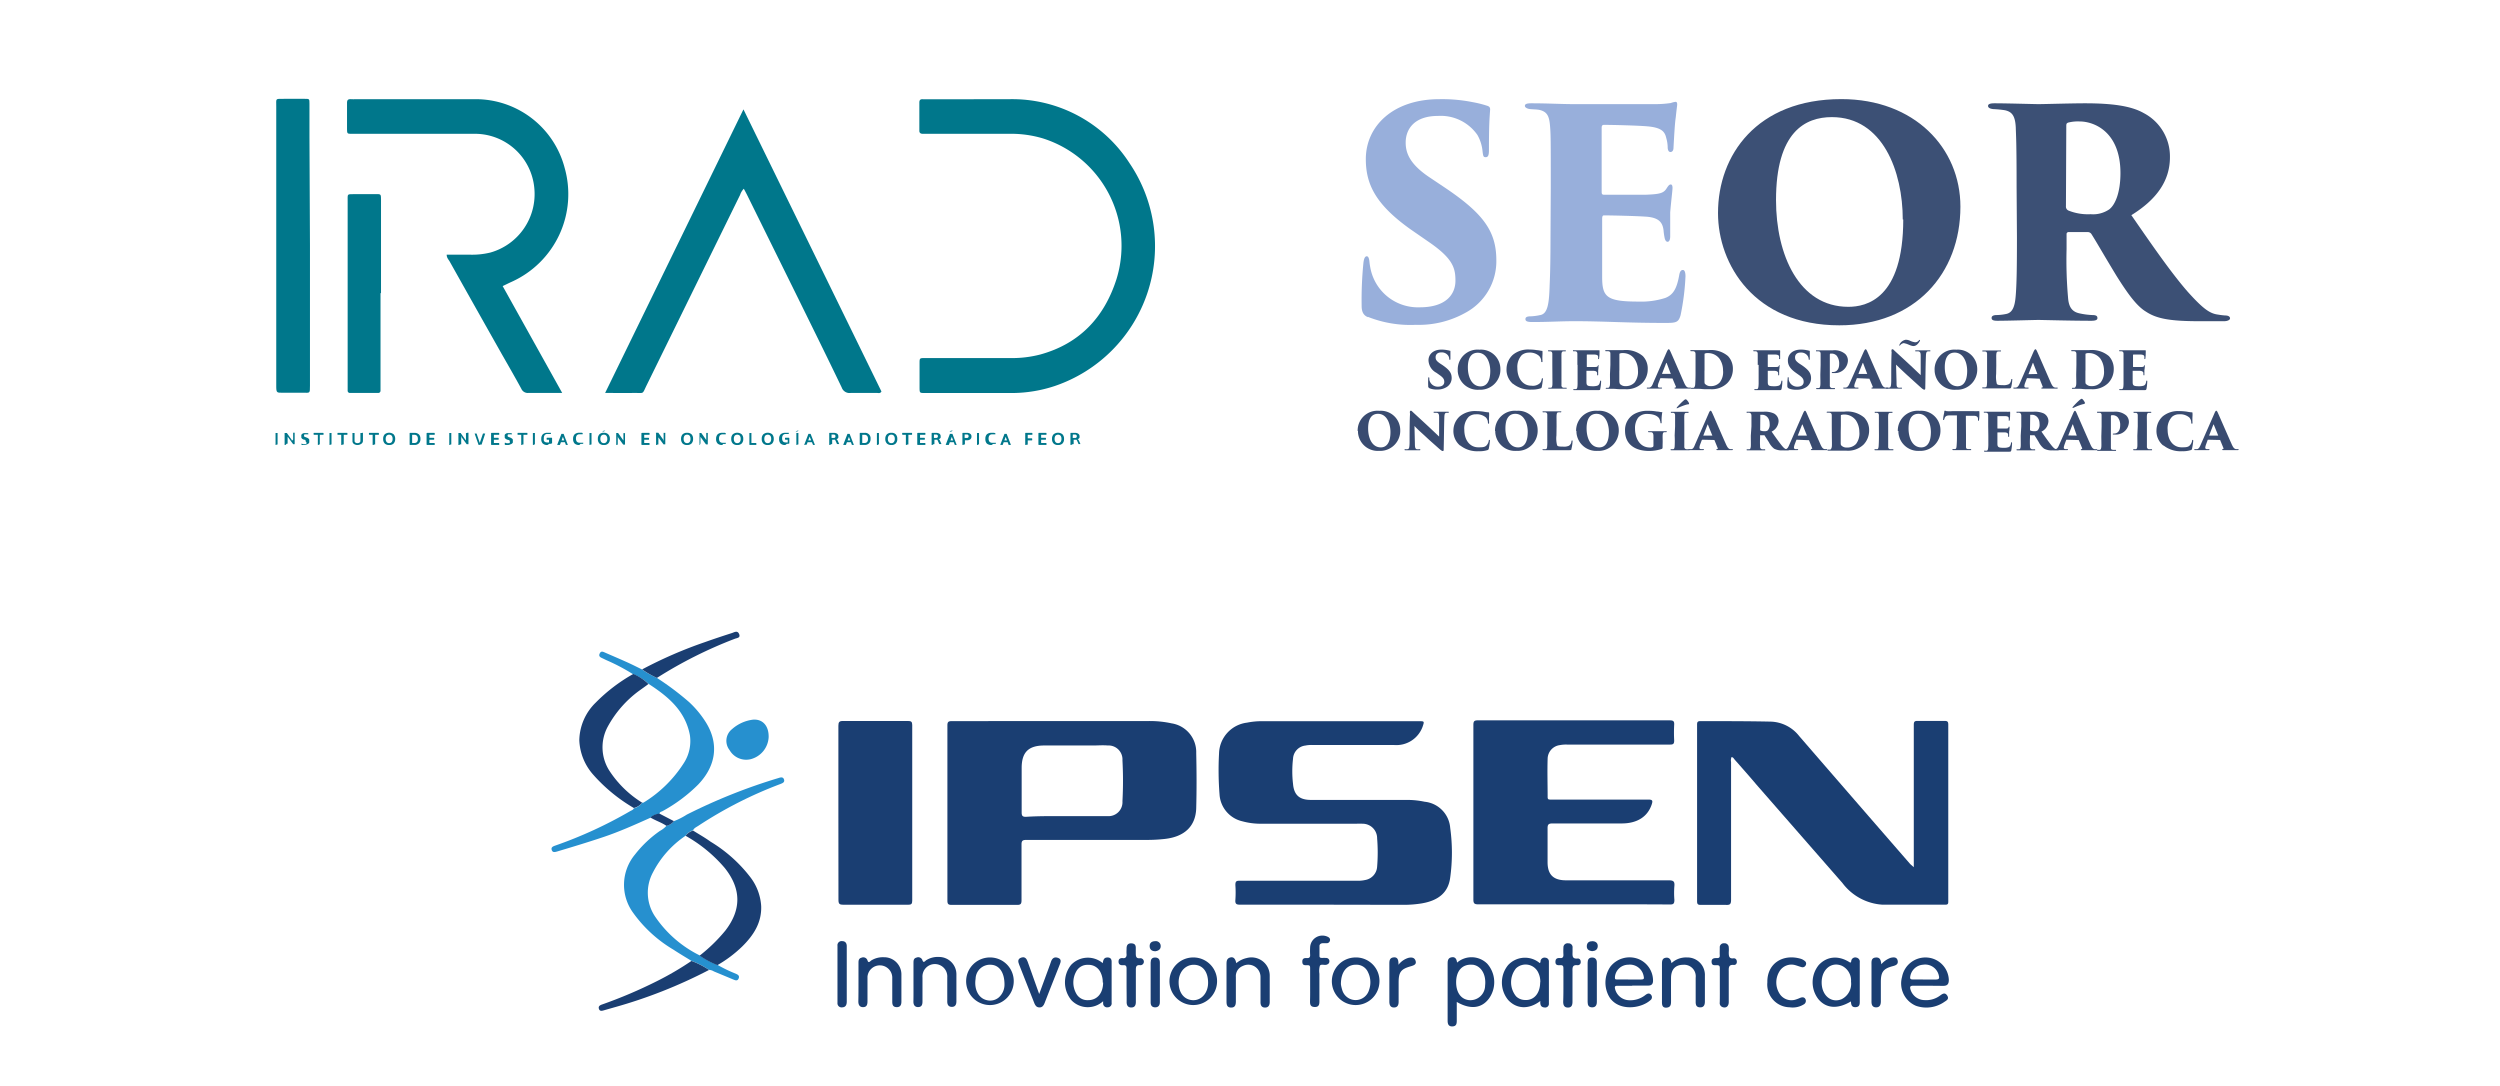 <svg xmlns="http://www.w3.org/2000/svg" viewBox="0 0 358.19 155.57"><defs><style>.cls-1{isolation:isolate;}.cls-2{fill:#00778b;}.cls-3{fill:#98afdb;}.cls-4{fill:#3c5075;}.cls-5{fill:#394b70;}.cls-6{mix-blend-mode:multiply;}.cls-7{fill:#1a3e72;}.cls-8{fill:#2690cf;}</style></defs><title>logo-beca-irad-seor-feor-ipsen</title><g class="cls-1"><g id="Capa_1" data-name="Capa 1"><path class="cls-2" d="M139.5,14.21c1.73,0,3.46,0,5.19,0a20,20,0,0,1,17.15,9.18,21.16,21.16,0,0,1-10.73,31.92,19.62,19.62,0,0,1-6,1c-4.18,0-8.37,0-12.55,0-.8,0-.8,0-.81-.75,0-1.17,0-2.33,0-3.49,0-.76,0-.77.8-.77H144.7a15.85,15.85,0,0,0,4.39-.52c5.64-1.57,9.14-5.35,10.88-10.8a16.14,16.14,0,0,0-10.58-20.16,15.88,15.88,0,0,0-4.65-.65h-11.9c-.22,0-.44,0-.66,0s-.46-.09-.46-.42c0-1.36,0-2.71,0-4.06,0-.39.18-.5.52-.47h7.27Z"></path><path class="cls-2" d="M86.7,56.3l19.82-40.63,19.77,40.42c-.18.32-.43.21-.63.21-1.25,0-2.51,0-3.77,0a1.18,1.18,0,0,1-1.29-.78c-2.11-4.39-4.27-8.76-6.42-13.13L107,27.85c-.13-.25-.26-.5-.43-.81a2.33,2.33,0,0,0-.53.88L92.67,55.15c-.7,1.42-.3,1.13-1.89,1.15C89.49,56.32,88.2,56.3,86.7,56.3Z"></path><path class="cls-2" d="M64,36.49c1.13,0,2.25,0,3.37,0a10.93,10.93,0,0,0,2.9-.31,8.7,8.7,0,0,0,6.28-9.27,8.55,8.55,0,0,0-8.45-7.74c-5.66,0-11.33,0-17,0-.22,0-.44,0-.66,0-.7,0-.71,0-.72-.74,0-1.23,0-2.45,0-3.68,0-.41.14-.56.55-.54s.69,0,1,0c5.6,0,11.2,0,16.8,0A13.18,13.18,0,0,1,80.9,24.05a13.78,13.78,0,0,1-7.6,16.33c-.4.18-.79.38-1.28.61L80.55,56.3H78.63c-1,0-1.95,0-2.93,0a1,1,0,0,1-1-.59c-.92-1.69-1.88-3.35-2.82-5q-3.75-6.64-7.49-13.31C64.21,37.13,64,36.9,64,36.49Z"></path><path class="cls-2" d="M44.41,35.18q0,10.05,0,20.09c0,1.15,0,1-1,1s-1.89,0-2.83,0-1,.05-1-1v-40c0-1.23-.17-1.1,1.1-1.11,1,0,2,0,3,0,.65,0,.66,0,.66.69,0,1.61,0,3.21,0,4.81Z"></path><path class="cls-2" d="M54.52,42V55.2c0,.25,0,.5,0,.76a.32.32,0,0,1-.36.34h-4a.32.32,0,0,1-.35-.35c0-.22,0-.44,0-.66V28.86c0-1.19-.1-1,1.08-1.05h2.92c.77,0,.77,0,.78.78V42Z"></path><path class="cls-2" d="M39.59,63.75c-.05,0-.09,0-.11,0a.05.05,0,0,1,0,0V62.09a.05.05,0,0,1,0-.05l.11,0h.06l.12,0a.05.05,0,0,1,0,.05v1.59a.05.05,0,0,1,0,0,.2.2,0,0,1-.12,0Z"></path><path class="cls-2" d="M40.9,63.75a.22.22,0,0,1-.12,0,.05.05,0,0,1,0,0V62.09a.05.05,0,0,1,0-.05l.12,0h.15l.05,0,0,0,.71,1a.22.22,0,0,1,0,.08.35.35,0,0,1,.05.08h0v-.09A.28.28,0,0,1,42,63v-.94A.05.05,0,0,1,42,62l.11,0h0l.11,0a.05.05,0,0,1,0,.05v1.59a.05.05,0,0,1,0,0s-.06,0-.11,0H42l0,0,0,0-.73-1-.06-.08a.22.22,0,0,0,0-.08h0s0,.05,0,.08v1a.05.05,0,0,1,0,0,.18.18,0,0,1-.11,0Z"></path><path class="cls-2" d="M43.72,63.76h-.23l-.18,0-.13-.06a.1.1,0,0,1,0,0,.05.05,0,0,1,0,0,.13.13,0,0,1,0-.06.14.14,0,0,1,0-.06l0,0s0,0,0,0l.09,0,.17.06a.78.78,0,0,0,.22,0l.15,0a.22.22,0,0,0,.09-.07.21.21,0,0,0,0-.12.2.2,0,0,0,0-.11l-.1-.07A.31.31,0,0,0,43.7,63L43.55,63l-.15-.07a.38.38,0,0,1-.13-.09.34.34,0,0,1-.09-.14.38.38,0,0,1,0-.19.46.46,0,0,1,0-.21.53.53,0,0,1,.35-.24.85.85,0,0,1,.23,0h.16l.15,0,.11.05,0,0s0,0,0,0a.11.11,0,0,1,0,0,.19.19,0,0,1,0,.07l0,.05,0,0-.08,0-.13,0-.17,0-.14,0a.22.22,0,0,0-.09.07.18.18,0,0,0,0,.1.17.17,0,0,0,0,.12.36.36,0,0,0,.12.08l.16.06.17.07a1,1,0,0,1,.17.1.53.53,0,0,1,.11.14.46.46,0,0,1,0,.21.6.6,0,0,1,0,.24.47.47,0,0,1-.13.15.4.4,0,0,1-.2.09A.85.85,0,0,1,43.72,63.76Z"></path><path class="cls-2" d="M45.65,63.75s-.09,0-.11,0a.07.07,0,0,1,0,0V62.3H45s-.07,0-.07-.11v-.06c0-.07,0-.11.07-.11h1.28s.08,0,.08.11v.06c0,.07,0,.11-.08.11h-.46v1.38a.05.05,0,0,1,0,0s-.06,0-.11,0Z"></path><path class="cls-2" d="M47.32,63.75s-.09,0-.11,0a.05.05,0,0,1,0,0V62.09a.05.05,0,0,1,0-.05l.11,0h.07l.11,0a.05.05,0,0,1,0,.05v1.59a.05.05,0,0,1,0,0s-.06,0-.11,0Z"></path><path class="cls-2" d="M49,63.75c-.05,0-.09,0-.11,0a.05.05,0,0,1,0,0V62.3h-.47c-.05,0-.07,0-.07-.11v-.06c0-.07,0-.11.07-.11h1.28c.05,0,.08,0,.08.11v.06c0,.07,0,.11-.08.11h-.45v1.38a.07.07,0,0,1,0,0s-.06,0-.11,0Z"></path><path class="cls-2" d="M51.28,63.76a.92.92,0,0,1-.57-.15.5.5,0,0,1-.21-.43V62.09a.05.05,0,0,1,0-.05l.12,0h.06l.12,0a.05.05,0,0,1,0,.05v1.07a.29.29,0,0,0,.11.24.48.48,0,0,0,.31.09.5.5,0,0,0,.31-.09.29.29,0,0,0,.11-.24V62.09a.05.05,0,0,1,0-.05l.12,0h.06L52,62a.05.05,0,0,1,0,.05v1.09a.5.5,0,0,1-.21.43A1,1,0,0,1,51.28,63.76Z"></path><path class="cls-2" d="M53.5,63.75s-.09,0-.11,0a.07.07,0,0,1,0,0V62.3h-.46s-.07,0-.07-.11v-.06c0-.07,0-.11.07-.11h1.28s.08,0,.08.11v.06c0,.07,0,.11-.08.11h-.46v1.38a.05.05,0,0,1,0,0s-.06,0-.11,0Z"></path><path class="cls-2" d="M55.76,63.76a.86.86,0,0,1-.64-.22.88.88,0,0,1-.22-.65.89.89,0,0,1,.22-.66,1,1,0,0,1,1.28,0,.94.94,0,0,1,.22.66.93.93,0,0,1-.22.65A.86.86,0,0,1,55.76,63.76Zm0-.27a.44.44,0,0,0,.37-.16.71.71,0,0,0,.12-.45.73.73,0,0,0-.12-.45.53.53,0,0,0-.74,0,.73.73,0,0,0-.13.45.71.71,0,0,0,.13.45A.44.44,0,0,0,55.76,63.49Z"></path><path class="cls-2" d="M58.79,63.75c-.07,0-.1,0-.1-.09V62.11c0-.06,0-.09.1-.09h.59a.9.9,0,0,1,.64.22.86.86,0,0,1,.22.64.84.84,0,0,1-.22.64.86.86,0,0,1-.64.23Zm.26-.28h.33a.47.47,0,0,0,.37-.15.68.68,0,0,0,.12-.44.67.67,0,0,0-.12-.43.47.47,0,0,0-.37-.15h-.33Z"></path><path class="cls-2" d="M61.22,63.75c-.07,0-.1,0-.1-.09V62.11c0-.06,0-.09.1-.09h1s.07,0,.07.11v.06c0,.07,0,.11-.07.11h-.7v.43h.62s.07,0,.07.1v.07c0,.07,0,.1-.07.1h-.62v.47h.7s.07,0,.07.11v.06c0,.07,0,.11-.07.11Z"></path><path class="cls-2" d="M64.48,63.75a.18.18,0,0,1-.11,0,.05.05,0,0,1,0,0V62.09a.05.05,0,0,1,0-.05l.11,0h.07l.11,0a.05.05,0,0,1,0,.05v1.59a.05.05,0,0,1,0,0s-.06,0-.11,0Z"></path><path class="cls-2" d="M65.79,63.75a.18.18,0,0,1-.11,0,.05.05,0,0,1,0,0V62.09a.05.05,0,0,1,0-.05l.11,0H66l0,0,0,0,.7,1a.24.24,0,0,1,.06.08l0,.08h0a.28.28,0,0,0,0-.09v-1a.05.05,0,0,1,0-.05L67,62h0l.12,0a.05.05,0,0,1,0,.05v1.59a.05.05,0,0,1,0,0,.2.2,0,0,1-.12,0h-.14l0,0,0,0-.73-1,0-.08a.56.56,0,0,0-.05-.08h0v.08a.31.31,0,0,1,0,.1v1a.05.05,0,0,1,0,0s-.06,0-.11,0Z"></path><path class="cls-2" d="M68.71,63.75h-.09a.07.07,0,0,1-.05,0L68,62.11v0s0,0,0,0h.28a.07.07,0,0,1,0,0l.46,1.35h0l.46-1.35a.1.1,0,0,1,.05,0h.27s0,0,0,0v0L69,63.7l0,0h-.22Z"></path><path class="cls-2" d="M70.45,63.75a.08.08,0,0,1-.09-.09V62.11a.08.08,0,0,1,.09-.09h1s.08,0,.08.11v.06c0,.07,0,.11-.08.11h-.69v.43h.62s.07,0,.07.1v.07c0,.07,0,.1-.07.1h-.62v.47h.7s.07,0,.07.11v.06c0,.07,0,.11-.07.11Z"></path><path class="cls-2" d="M72.86,63.76h-.23l-.19,0-.12-.06a.1.1,0,0,1,0,0s0,0,0,0V63.5l0-.06,0,0s0,0,0,0l.09,0,.17.06a.78.78,0,0,0,.22,0l.15,0a.22.22,0,0,0,.09-.07.21.21,0,0,0,0-.12.2.2,0,0,0,0-.11L73,63.1a.31.31,0,0,0-.13-.06L72.69,63l-.15-.07a.38.38,0,0,1-.13-.09.34.34,0,0,1-.09-.14.38.38,0,0,1,0-.19.46.46,0,0,1,0-.21.5.5,0,0,1,.14-.15.72.72,0,0,1,.2-.09l.24,0h.16l.14,0a.23.23,0,0,1,.11.05l.05,0s0,0,0,0a.11.11,0,0,1,0,0s0,.05,0,.07l0,.05,0,0-.09,0-.12,0-.17,0-.15,0-.09.07a.17.17,0,0,0,0,.1.17.17,0,0,0,0,.12.36.36,0,0,0,.12.08l.16.06.17.07.16.1a.41.41,0,0,1,.12.14.46.46,0,0,1,0,.21.6.6,0,0,1,0,.24.4.4,0,0,1-.14.15.34.34,0,0,1-.19.09A.85.85,0,0,1,72.86,63.76Z"></path><path class="cls-2" d="M74.78,63.75a.15.15,0,0,1-.1,0,.05.05,0,0,1,0,0V62.3h-.46c-.05,0-.07,0-.07-.11v-.06c0-.07,0-.11.07-.11h1.28c.05,0,.07,0,.07.11v.06c0,.07,0,.11-.07.11H75v1.38a.05.05,0,0,1,0,0s-.06,0-.11,0Z"></path><path class="cls-2" d="M76.46,63.75s-.09,0-.11,0a.07.07,0,0,1,0,0V62.09a.07.07,0,0,1,0-.05l.11,0h.07l.11,0a.07.07,0,0,1,0,.05v1.59a.07.07,0,0,1,0,0s-.06,0-.11,0Z"></path><path class="cls-2" d="M78.44,63.76a.93.93,0,0,1-.67-.21.87.87,0,0,1-.22-.67.9.9,0,0,1,.23-.66.94.94,0,0,1,.67-.21h.13l.14,0,.12,0,.09,0,0,0s0,0,0,0,0,0,0,.06a.21.21,0,0,1,0,.06.1.1,0,0,1,0,.05l0,0H78.8l-.08,0-.12,0h-.16a.47.47,0,0,0-.39.15.67.67,0,0,0-.13.46,1.13,1.13,0,0,0,0,.35.41.41,0,0,0,.18.19.6.6,0,0,0,.29.06h.14l.13,0,.1,0-.1.17V63H78.4c-.05,0-.08,0-.08-.11v-.06c0-.07,0-.11.08-.11H79c.06,0,.1,0,.1.09v.72a.08.08,0,0,1,0,0,.09.09,0,0,1-.06,0l-.15.06-.19,0Z"></path><path class="cls-2" d="M79.94,63.75h-.11s0,0,0,0v0l.61-1.59,0,0h.31a.1.1,0,0,1,0,0l.61,1.59a0,0,0,0,0,0,0v0s0,0,0,0h-.28a0,0,0,0,1,0,0l-.43-1.16a.19.19,0,0,1,0-.08.19.19,0,0,1,0-.07h0s0,.05,0,.07a.19.19,0,0,1,0,.08l-.43,1.16,0,0h-.16Zm.2-.39V63.1h1v.26Z"></path><path class="cls-2" d="M83,63.76a.94.94,0,0,1-.67-.21.91.91,0,0,1-.22-.67.9.9,0,0,1,.23-.66A1,1,0,0,1,83,62h.18l.17,0a.32.32,0,0,1,.13.05l0,0s0,0,0,0a.15.15,0,0,1,0,.06.14.14,0,0,1,0,.06l0,.05,0,0-.08,0-.14,0-.21,0a.56.56,0,0,0-.3.07.38.38,0,0,0-.17.2.8.8,0,0,0-.06.34.81.81,0,0,0,.06.33.38.38,0,0,0,.17.2.52.52,0,0,0,.29.07l.18,0,.14,0,.1,0h.06l.05,0,0,.05a.14.14,0,0,1,0,.06.11.11,0,0,1,0,0,.08.08,0,0,1,0,0s0,0-.08.05a.46.46,0,0,1-.14,0,.86.86,0,0,1-.17,0Z"></path><path class="cls-2" d="M84.57,63.75s-.09,0-.11,0a.05.05,0,0,1,0,0V62.09a.05.05,0,0,1,0-.05l.11,0h.06l.12,0a.05.05,0,0,1,0,.05v1.59a.05.05,0,0,1,0,0,.2.2,0,0,1-.12,0Z"></path><path class="cls-2" d="M86.52,63.76a.86.86,0,0,1-.64-.22.88.88,0,0,1-.22-.65.89.89,0,0,1,.22-.66.86.86,0,0,1,.64-.22.83.83,0,0,1,.63.22.9.9,0,0,1,.23.66.89.89,0,0,1-.23.65A.83.83,0,0,1,86.52,63.76Zm0-.27a.41.41,0,0,0,.36-.16.65.65,0,0,0,.13-.45.67.67,0,0,0-.13-.45.43.43,0,0,0-.36-.15.45.45,0,0,0-.37.15.67.67,0,0,0-.13.45.65.65,0,0,0,.13.45A.43.43,0,0,0,86.52,63.49Zm-.16-1.59H86.3s0,0,0,0,0,0,0,0l0,0,.14-.15a.2.2,0,0,1,.09-.05l.14,0h.13s0,0,0,0,0,0,0,0,0,0-.07,0l-.2.12-.09,0Z"></path><path class="cls-2" d="M88.4,63.75c-.05,0-.09,0-.11,0a.05.05,0,0,1,0,0V62.09a.05.05,0,0,1,0-.05l.11,0h.16l0,0,0,0,.7,1,.06.08,0,.08h0s0-.06,0-.09v-1a.05.05,0,0,1,0-.05l.11,0h0l.12,0a.05.05,0,0,1,0,.05v1.59a.05.05,0,0,1,0,0,.2.2,0,0,1-.12,0h-.14l0,0,0,0-.73-1,0-.08-.05-.08h0v.08a.31.31,0,0,1,0,.1v1a.07.07,0,0,1,0,0s-.06,0-.11,0Z"></path><path class="cls-2" d="M92,63.75c-.07,0-.1,0-.1-.09V62.11c0-.06,0-.09.1-.09h1s.07,0,.07.11v.06c0,.07,0,.11-.07.11h-.7v.43h.63s.06,0,.06.1v.07c0,.07,0,.1-.06.1H92.3v.47H93s.07,0,.07.11v.06c0,.07,0,.11-.07.11Z"></path><path class="cls-2" d="M94.11,63.75a.18.18,0,0,1-.11,0,.05.05,0,0,1,0,0V62.09A.05.05,0,0,1,94,62l.11,0h.16l0,0,.05,0,.71,1a.56.56,0,0,1,0,.08l.05.08h0a.28.28,0,0,0,0-.09v-1a.05.05,0,0,1,0-.05l.12,0h0l.12,0a.05.05,0,0,1,0,.05v1.59a.05.05,0,0,1,0,0,.2.2,0,0,1-.12,0h-.14l0,0,0,0-.73-1,0-.08,0-.08h0v.08a.31.31,0,0,1,0,.1v1a.05.05,0,0,1,0,0s0,0-.11,0Z"></path><path class="cls-2" d="M98.44,63.76a.87.87,0,0,1-.64-.22.93.93,0,0,1-.22-.65.94.94,0,0,1,.22-.66.87.87,0,0,1,.64-.22.86.86,0,0,1,.64.22.89.89,0,0,1,.22.66.88.88,0,0,1-.22.65A.86.86,0,0,1,98.44,63.76Zm0-.27a.43.43,0,0,0,.37-.16.71.71,0,0,0,.12-.45.73.73,0,0,0-.12-.45.45.45,0,0,0-.37-.15.47.47,0,0,0-.37.15.73.73,0,0,0-.12.45.71.71,0,0,0,.12.45A.44.44,0,0,0,98.44,63.49Z"></path><path class="cls-2" d="M100.33,63.75s-.09,0-.11,0a.05.05,0,0,1,0,0V62.09a.05.05,0,0,1,0-.05l.11,0h.15l0,0a.1.1,0,0,1,0,0l.71,1a.22.22,0,0,1,0,.08.35.35,0,0,1,0,.08h0v-.09a.28.28,0,0,1,0-.09v-.94a.05.05,0,0,1,0-.05l.11,0h0l.11,0a.07.07,0,0,1,0,.05v1.59a.07.07,0,0,1,0,0s-.06,0-.11,0h-.15l0,0,0,0-.73-1-.06-.08,0-.08h0a.22.22,0,0,1,0,.08v1a.05.05,0,0,1,0,0s-.06,0-.11,0Z"></path><path class="cls-2" d="M103.49,63.76a.93.93,0,0,1-.67-.21.87.87,0,0,1-.22-.67.9.9,0,0,1,.23-.66.94.94,0,0,1,.67-.21h.18l.17,0,.13.05,0,0s0,0,0,0a.15.15,0,0,1,0,.06s0,0,0,.06l0,.05,0,0-.08,0-.15,0-.2,0a.56.56,0,0,0-.3.07.34.34,0,0,0-.17.2.8.8,0,0,0-.06.34.81.81,0,0,0,.06.33.34.34,0,0,0,.17.2.52.52,0,0,0,.29.07l.18,0,.14,0,.1,0H104l0,0,0,.05a.14.14,0,0,1,0,.06.11.11,0,0,1,0,0,.08.08,0,0,1,0,0l-.08.05a.46.46,0,0,1-.14,0,1,1,0,0,1-.17,0Z"></path><path class="cls-2" d="M105.63,63.76a.86.86,0,0,1-.64-.22.88.88,0,0,1-.22-.65.89.89,0,0,1,.22-.66,1,1,0,0,1,1.28,0,.89.89,0,0,1,.22.66.88.88,0,0,1-.22.65A.86.86,0,0,1,105.63,63.76Zm0-.27a.44.44,0,0,0,.37-.16.71.71,0,0,0,.12-.45.73.73,0,0,0-.12-.45.53.53,0,0,0-.74,0,.73.73,0,0,0-.12.45.71.71,0,0,0,.12.45A.44.44,0,0,0,105.63,63.49Z"></path><path class="cls-2" d="M107.47,63.75c-.07,0-.1,0-.1-.09V62.09a.05.05,0,0,1,0-.05l.11,0h.06l.12,0a.05.05,0,0,1,0,.05v1.38h.64s.07,0,.07.11v.06c0,.07,0,.11-.07.11Z"></path><path class="cls-2" d="M110,63.76a.86.86,0,0,1-.64-.22.88.88,0,0,1-.22-.65.89.89,0,0,1,.22-.66,1,1,0,0,1,1.28,0,.94.94,0,0,1,.22.66.93.93,0,0,1-.22.65A.86.86,0,0,1,110,63.76Zm0-.27a.44.44,0,0,0,.37-.16.71.71,0,0,0,.12-.45.73.73,0,0,0-.12-.45.53.53,0,0,0-.74,0,.73.73,0,0,0-.12.45.71.71,0,0,0,.12.45A.44.44,0,0,0,110,63.49Z"></path><path class="cls-2" d="M112.51,63.76a.94.94,0,0,1-.67-.21.91.91,0,0,1-.21-.67.89.89,0,0,1,.22-.66,1,1,0,0,1,.68-.21h.13l.13,0,.12,0,.1,0,0,0a.08.08,0,0,1,0,0,.15.15,0,0,1,0,.06l0,.06,0,.05,0,0h-.06l-.09,0-.11,0h-.16a.51.51,0,0,0-.4.15.72.72,0,0,0-.13.46.88.88,0,0,0,.06.35.45.45,0,0,0,.17.19.65.65,0,0,0,.29.06h.15l.13,0a.19.19,0,0,0,.09,0l-.09.17V63h-.32s-.07,0-.07-.11v-.06c0-.07,0-.11.07-.11H113a.08.08,0,0,1,.09.09v.72a.08.08,0,0,1,0,0,.1.1,0,0,1,0,0l-.15.06-.19,0Z"></path><path class="cls-2" d="M114.09,61.9H114a0,0,0,0,1,0,0s0,0,0,0l0,0,.15-.15a.2.2,0,0,1,.09-.05l.14,0h.13s0,0,0,0,0,0,0,0,0,0-.07,0l-.2.12-.09,0Zm.12,1.85s-.09,0-.11,0a.05.05,0,0,1,0,0V62.09a.05.05,0,0,1,0-.05l.11,0h.07l.11,0a.05.05,0,0,1,0,.05v1.59a.05.05,0,0,1,0,0s-.06,0-.11,0Z"></path><path class="cls-2" d="M115.33,63.75h-.11s0,0,0,0v0s0,0,0,0l.61-1.59a.07.07,0,0,1,0,0h.31a.08.08,0,0,1,0,0l.62,1.59v0s0,0,0,0h-.27a.06.06,0,0,1,0,0L116,62.55a.31.31,0,0,0,0-.08.19.19,0,0,0,0-.07h0s0,.05,0,.07l0,.08-.42,1.16,0,0h-.15Zm.2-.39V63.1h.94v.26Z"></path><path class="cls-2" d="M118.92,63.75s-.09,0-.11,0a.07.07,0,0,1,0,0V62.11c0-.06,0-.09.1-.09h.54a.85.85,0,0,1,.5.13.41.41,0,0,1,.16.36.38.38,0,0,1,0,.19.36.36,0,0,1-.1.14.49.49,0,0,1-.18.08h0a.21.21,0,0,1,.11.08.41.41,0,0,1,.08.13l.22.49,0,0v0s0,0,0,0h-.28s-.05,0-.06-.05l-.21-.47a.44.44,0,0,0-.06-.1.19.19,0,0,0-.09,0l-.15,0h-.16v.63a.07.07,0,0,1,0,0s-.06,0-.11,0Zm.22-1h.28a.34.34,0,0,0,.22-.06.23.23,0,0,0,.06-.18.25.25,0,0,0-.06-.19.34.34,0,0,0-.22-.06h-.28Z"></path><path class="cls-2" d="M120.93,63.75h-.12s0,0,0,0v0a0,0,0,0,0,0,0l.61-1.59a.08.08,0,0,1,0,0h.31a.07.07,0,0,1,0,0l.61,1.59v0s0,0,0,0h-.28a0,0,0,0,1,0,0l-.43-1.16s0,0,0-.08,0,0,0-.07h0a.19.19,0,0,1,0,.07.19.19,0,0,1,0,.08l-.43,1.16,0,0h-.15Zm.19-.39V63.1h.95v.26Z"></path><path class="cls-2" d="M123.27,63.75a.08.08,0,0,1-.09-.09V62.11a.08.08,0,0,1,.09-.09h.6a.77.77,0,0,1,.86.86.88.88,0,0,1-.22.64.86.86,0,0,1-.64.23Zm.27-.28h.33a.47.47,0,0,0,.37-.15.68.68,0,0,0,.12-.44.67.67,0,0,0-.12-.43.47.47,0,0,0-.37-.15h-.33Z"></path><path class="cls-2" d="M125.75,63.75a.18.18,0,0,1-.11,0,.05.05,0,0,1,0,0V62.09a.05.05,0,0,1,0-.05l.11,0h.07l.11,0a.05.05,0,0,1,0,.05v1.59a.05.05,0,0,1,0,0s-.06,0-.11,0Z"></path><path class="cls-2" d="M127.71,63.76a.86.86,0,0,1-.64-.22.89.89,0,0,1-.23-.65.9.9,0,0,1,.23-.66.86.86,0,0,1,.64-.22.83.83,0,0,1,.63.22.89.89,0,0,1,.22.66.88.88,0,0,1-.22.65A.83.83,0,0,1,127.71,63.76Zm0-.27a.41.41,0,0,0,.36-.16.65.65,0,0,0,.13-.45.67.67,0,0,0-.13-.45.43.43,0,0,0-.36-.15.44.44,0,0,0-.37.15.67.67,0,0,0-.13.45.65.65,0,0,0,.13.45A.42.42,0,0,0,127.71,63.49Z"></path><path class="cls-2" d="M129.89,63.75s-.08,0-.1,0a.05.05,0,0,1,0,0V62.3h-.46s-.07,0-.07-.11v-.06c0-.07,0-.11.07-.11h1.28c.05,0,.07,0,.07.11v.06c0,.07,0,.11-.07.11h-.46v1.38a.05.05,0,0,1,0,0s-.06,0-.11,0Z"></path><path class="cls-2" d="M131.52,63.75c-.07,0-.1,0-.1-.09V62.11c0-.06,0-.09.1-.09h1c.05,0,.07,0,.07.11v.06c0,.07,0,.11-.07.11h-.7v.43h.63s.06,0,.06.1v.07c0,.07,0,.1-.06.1h-.63v.47h.7c.05,0,.07,0,.07.11v.06c0,.07,0,.11-.07.11Z"></path><path class="cls-2" d="M133.59,63.75a.18.18,0,0,1-.11,0,.05.05,0,0,1,0,0V62.11a.08.08,0,0,1,.09-.09h.54a.83.83,0,0,1,.5.13.41.41,0,0,1,.16.36.54.54,0,0,1,0,.19.38.38,0,0,1-.11.14.49.49,0,0,1-.18.08h0a.21.21,0,0,1,.11.08.29.29,0,0,1,.08.13l.22.49,0,0v0s0,0,0,0h-.28a.1.1,0,0,1-.06-.05l-.21-.47a.17.17,0,0,0-.06-.1.19.19,0,0,0-.09,0l-.14,0h-.17v.63a.05.05,0,0,1,0,0s-.06,0-.11,0Zm.22-1h.28a.34.34,0,0,0,.22-.06.23.23,0,0,0,.07-.18.26.26,0,0,0-.07-.19.34.34,0,0,0-.22-.06h-.28Z"></path><path class="cls-2" d="M135.6,63.75h-.11s0,0,0,0v0s0,0,0,0l.61-1.59a.07.07,0,0,1,.05,0h.31a.08.08,0,0,1,0,0l.61,1.59v0s0,0,0,0h-.27a.06.06,0,0,1,0,0l-.43-1.16a.31.31,0,0,0,0-.08s0,0,0-.07h0s0,.05,0,.07l0,.08-.43,1.16,0,0h-.15Zm.2-.39V63.1h.94v.26Zm.32-1.46h-.07a0,0,0,0,1,0,0s0,0,0,0l0,0,.15-.15a.13.13,0,0,1,.09-.05l.13,0h.13s.05,0,.05,0l0,0s0,0-.07,0l-.21.12-.08,0Z"></path><path class="cls-2" d="M138,63.75c-.05,0-.09,0-.11,0a.05.05,0,0,1,0,0V62.11c0-.06,0-.09.1-.09h.55a.72.72,0,0,1,.48.14.45.45,0,0,1,.17.39.48.48,0,0,1-.17.39.72.72,0,0,1-.48.14h-.29v.6a.05.05,0,0,1,0,0s-.06,0-.11,0Zm.21-1h.29a.29.29,0,0,0,.21-.06.29.29,0,0,0,0-.38.29.29,0,0,0-.21-.06h-.29Z"></path><path class="cls-2" d="M140.09,63.75c-.05,0-.09,0-.11,0a.05.05,0,0,1,0,0V62.09a.05.05,0,0,1,0-.05l.11,0h.07l.11,0a.05.05,0,0,1,0,.05v1.59a.05.05,0,0,1,0,0s-.06,0-.11,0Z"></path><path class="cls-2" d="M142.07,63.76a1,1,0,0,1-.68-.21.91.91,0,0,1-.21-.67.89.89,0,0,1,.22-.66,1,1,0,0,1,.68-.21h.18l.17,0,.13.05.05,0s0,0,0,0,0,0,0,.06l0,.06a.1.1,0,0,1,0,.05l0,0-.09,0-.14,0-.21,0a.56.56,0,0,0-.3.07.42.42,0,0,0-.17.2.8.8,0,0,0-.06.34.81.81,0,0,0,.06.33.42.42,0,0,0,.17.2.56.56,0,0,0,.3.07l.18,0,.14,0,.09,0h.06l.05,0,0,.05s0,0,0,.06v0s0,0,0,0,0,0-.07.05l-.15,0a.86.86,0,0,1-.17,0Z"></path><path class="cls-2" d="M143.43,63.75h-.12s0,0,0,0v0a0,0,0,0,0,0,0l.61-1.59a.07.07,0,0,1,0,0h.31l0,0,.61,1.59v0s0,0,0,0h-.27a.06.06,0,0,1-.05,0l-.43-1.16s0,0,0-.08,0,0,0-.07h0a.19.19,0,0,1,0,.07.19.19,0,0,1,0,.08l-.43,1.16,0,0h-.15Zm.2-.39V63.1h.94v.26Z"></path><path class="cls-2" d="M147,63.75c-.05,0-.09,0-.11,0a.05.05,0,0,1,0,0V62.11c0-.06,0-.09.1-.09h.86s.07,0,.07.11v.06c0,.07,0,.11-.07.11h-.6v.5h.57s.07,0,.07.1V63c0,.07,0,.1-.07.1h-.57v.61a.05.05,0,0,1,0,0s-.06,0-.11,0Z"></path><path class="cls-2" d="M148.87,63.75a.08.08,0,0,1-.09-.09V62.11a.08.08,0,0,1,.09-.09h1s.07,0,.07.11v.06c0,.07,0,.11-.07.11h-.7v.43h.62c.05,0,.07,0,.07.1v.07c0,.07,0,.1-.07.1h-.62v.47h.7s.07,0,.07.11v.06c0,.07,0,.11-.07.11Z"></path><path class="cls-2" d="M151.59,63.76a.86.86,0,0,1-.64-.22.88.88,0,0,1-.22-.65.89.89,0,0,1,.22-.66,1,1,0,0,1,1.28,0,.89.89,0,0,1,.22.66.88.88,0,0,1-.22.65A.86.86,0,0,1,151.59,63.76Zm0-.27a.44.44,0,0,0,.37-.16.71.71,0,0,0,.12-.45.73.73,0,0,0-.12-.45.53.53,0,0,0-.74,0,.73.73,0,0,0-.12.45.71.71,0,0,0,.12.45A.44.44,0,0,0,151.59,63.49Z"></path><path class="cls-2" d="M153.48,63.75s-.09,0-.11,0a.05.05,0,0,1,0,0V62.11c0-.06,0-.09.1-.09H154a.81.81,0,0,1,.5.13.42.42,0,0,1,.17.36.53.53,0,0,1,0,.19.3.3,0,0,1-.11.14.53.53,0,0,1-.17.08h0a.26.26,0,0,1,.11.08.41.41,0,0,1,.08.13l.22.49s0,0,0,0,0,0,0,0,0,0,0,0h-.29a.08.08,0,0,1,0-.05l-.21-.47a.44.44,0,0,0-.06-.1l-.09,0-.15,0h-.17v.63a.05.05,0,0,1,0,0s-.06,0-.12,0Zm.21-1H154a.29.29,0,0,0,.21-.06.2.2,0,0,0,.07-.18.22.22,0,0,0-.07-.19.29.29,0,0,0-.21-.06h-.29Z"></path><g id="Capa_2" data-name="Capa 2"><g id="Capa_1-2" data-name="Capa 1-2"><path class="cls-3" d="M196,45.45c-.7-.29-.91-.83-.91-1.66a53.58,53.58,0,0,1,.25-6.07c.08-.74.25-1,.49-1s.33.37.37.7a9.63,9.63,0,0,0,.21,1.29,6.93,6.93,0,0,0,7,5.32c3.93,0,5.12-2,5.12-3.8s-.33-3.18-3.84-5.58l-2.56-1.77c-5-3.55-6.44-6.44-6.44-10.08,0-4.75,3.92-8.59,10.53-8.59a22.21,22.21,0,0,1,4.75.42,15.64,15.64,0,0,1,2,.49c.42.12.53.25.53.58-.09,1.32-.17,2.14-.17,5.82,0,.74-.13,1-.46,1s-.36-.12-.45-.78a5.8,5.8,0,0,0-.74-2.4,6.4,6.4,0,0,0-5.66-2.73c-3.39,0-4.62,1.9-4.62,3.81,0,1.4.49,3,3.3,4.91l2.09,1.4c5.77,3.84,7.6,6.41,7.6,10.58a8.37,8.37,0,0,1-4.37,7.47,13.69,13.69,0,0,1-7.16,1.76,16.57,16.57,0,0,1-6.9-1.15"></path><path class="cls-3" d="M222.19,26.78c0-6.73,0-7.56-.12-8.88s-.45-1.9-1.49-2.15c-.37-.08-1-.08-1.36-.12s-.74-.21-.74-.46.24-.37.9-.37c2.36,0,4.34.12,6.16.12l11.62,0a15,15,0,0,0,2.23-.16,3.14,3.14,0,0,1,.67-.17c.2,0,.24.17.24.37s-.08.62-.2,1.82c-.13.83-.21,2.27-.33,4.42,0,.33-.17.58-.42.58s-.37-.21-.41-.58a5,5,0,0,0-.21-1.44c-.21-.95-.74-1.49-2.72-1.66-1.36-.12-5-.21-6.2-.21-.24,0-.33.13-.33.42v9.1c0,.29,0,.49.33.49,1.16,0,4.51,0,6,0,2-.08,2.56-.21,3-.95.24-.37.37-.52.57-.52s.25.24.25.49c0,.41-.2,1.9-.33,3.51,0,.95,0,3,0,3.43s-.12.78-.37.78-.38-.28-.45-.66a9,9,0,0,1-.13-.95c-.14-1.22-.72-1.91-2.73-2-1.16-.08-4.55-.17-5.82-.17-.21,0-.25.21-.25.53v2.86c0,1.4,0,3.84,0,5.41,0,2.89.62,3.55,5.2,3.55a11.35,11.35,0,0,0,3.84-.52c1.16-.45,1.66-1.36,2-3.26.09-.53.26-.75.53-.75s.37.42.37.91a34.64,34.64,0,0,1-.7,5.56c-.29,1-.58,1.12-2.1,1.12-5.7,0-8.79-.25-13.13-.25-1.94,0-3.67.12-6,.12-.74,0-1-.12-1-.41s.21-.41.82-.41a7.52,7.52,0,0,0,1.25-.17c1.15-.16,1.32-1.73,1.4-4.33.08-1.65.12-4.09.12-6.65Z"></path><path class="cls-4" d="M246.15,30.51c0-8.26,5.53-16.31,17.67-16.31,10.48,0,17.06,7,17.06,15.41,0,9.62-6.52,17-17.35,17-12.18,0-17.38-8.73-17.38-16.07m26.47.91c0-6.85-2.85-14.67-10.16-14.67-3.8,0-8,2.09-8,11.9,0,7.8,3.26,15.28,10.36,15.28,2.56,0,7.87-1.12,7.87-12.52"></path><path class="cls-4" d="M288.93,26.78c0-6.4-.08-7.23-.12-8.55-.09-1.7-.58-2.23-1.58-2.44a15.78,15.78,0,0,0-1.65-.16c-.49-.05-.74-.21-.74-.46s.29-.37.91-.37c1.78,0,5.77.12,6.32.12.78,0,4.75-.12,6.65-.12,3.88,0,6.61.37,8.42,1.4a7,7,0,0,1,3.76,6.32c0,3.47-2,6.12-5.53,8.31,2.52,3.63,5.53,8.05,8.05,10.94,2.19,2.44,3.18,3.15,4.34,3.3a10,10,0,0,0,1.05.13c.45,0,.7.16.7.41s-.41.41-.83.41H315c-4.26,0-6.08-.41-7.52-1.36-1.32-.78-2.62-2.56-4.25-5.16-1.91-3.15-2.86-4.84-3.6-6a.64.64,0,0,0-.49-.25h-2.72a.29.29,0,0,0-.33.33v2.1a61.88,61.88,0,0,0,.21,6.94c.08,1.07.37,2,1.61,2.27a10.53,10.53,0,0,0,1.86.25c.66,0,.74.2.74.45s-.29.37-.87.37c-2.77,0-7.26-.12-7.56-.12-.49,0-4.5.12-5.9.12-.62,0-.83-.12-.83-.41s.29-.41.75-.41a7.54,7.54,0,0,0,1.4-.17c.82-.2,1.15-1,1.28-2.35.17-1.74.2-4.63.2-8.63ZM296,29.54a.61.61,0,0,0,.37.63,7.48,7.48,0,0,0,3.17.52A4.1,4.1,0,0,0,302.2,30c.87-.66,1.61-2.44,1.61-5.2,0-5.87-3.71-7.4-5.86-7.4a5.72,5.72,0,0,0-1.65.17c-.16.08-.25.12-.25.45Z"></path><path class="cls-5" d="M204.79,55.6a.26.26,0,0,1-.16-.29,9.74,9.74,0,0,1,0-1.08c0-.14.05-.18.09-.18s.06.07.07.13a1.66,1.66,0,0,0,0,.22,1.22,1.22,0,0,0,1.24,1c.69,0,.9-.36.9-.67s-.06-.57-.68-1l-.45-.32a2.09,2.09,0,0,1-1.13-1.79c0-.85.69-1.53,1.85-1.53a4,4,0,0,1,.84.08,2,2,0,0,1,.35.08c.08,0,.1,0,.1.11v1c0,.13,0,.19-.08.19s-.07,0-.09-.14a.94.94,0,0,0-.13-.43,1.13,1.13,0,0,0-1-.49c-.6,0-.82.34-.82.68s.09.52.59.88l.37.24c1,.69,1.34,1.14,1.34,1.88a1.5,1.5,0,0,1-.78,1.32,2.41,2.41,0,0,1-1.26.32,2.79,2.79,0,0,1-1.21-.21"></path><path class="cls-5" d="M208.86,53a2.84,2.84,0,0,1,3.11-2.9,2.78,2.78,0,0,1,3,2.74,2.88,2.88,0,0,1-2.74,3h-.31a2.86,2.86,0,0,1-3.06-2.64V53m4.66.16c0-1.22-.53-2.62-1.79-2.62-.67,0-1.42.38-1.42,2.1,0,1.39.58,2.72,1.82,2.72.45,0,1.39-.2,1.39-2.23"></path><path class="cls-5" d="M216.77,55a2.67,2.67,0,0,1-.92-2.16,2.76,2.76,0,0,1,.9-2,3.45,3.45,0,0,1,2.41-.76,6.2,6.2,0,0,1,1.05.09c.23,0,.47.08.71.1.08,0,.08,0,.08.09a3.89,3.89,0,0,1,0,.48,6.15,6.15,0,0,0,0,.86c0,.19,0,.18-.09.18s-.08-.05-.09-.16a1.1,1.1,0,0,0-.31-.73,2,2,0,0,0-1.47-.47,1.6,1.6,0,0,0-1,.35,2.5,2.5,0,0,0-.64,1.86c0,1.52.82,2.53,2,2.53a1.49,1.49,0,0,0,1.25-.38,1,1,0,0,0,.23-.49c0-.15.07-.2.13-.2s.05.07.05.13a10.78,10.78,0,0,1-.16,1.12.24.24,0,0,1-.19.21,4,4,0,0,1-1.25.17A3.93,3.93,0,0,1,216.8,55"></path><path class="cls-5" d="M222.41,52.28V50.71c0-.23-.09-.34-.25-.37l-.22,0c-.09,0-.14,0-.14-.08s0-.07.16-.07h2.23c.12,0,.16,0,.16.08s-.06.07-.14.07H224c-.19,0-.27.14-.28.4s0,.42,0,1.57v1.3c0,.58,0,1.26,0,1.57a.32.32,0,0,0,.28.37l.32,0c.12,0,.15,0,.15.07s0,.07-.15.07H222c-.12,0-.18,0-.18-.07s.06-.07.15-.07l.23,0c.15,0,.2-.19.22-.4s0-.84,0-1.57Z"></path><path class="cls-5" d="M226,52.28V50.71c0-.23-.08-.34-.26-.38h-.24c-.1,0-.13,0-.13-.08s0-.07.15-.07h3.14l.39,0h.12s0,0,0,.06a1.56,1.56,0,0,1,0,.33c0,.21,0,.4-.06.78,0,.06,0,.1-.07.1s-.06,0-.07-.1a.69.69,0,0,0,0-.25c0-.17-.13-.27-.48-.3l-1.09,0s-.05,0-.05.08v1.61c0,.06,0,.09.05.09h1c.36,0,.45,0,.53-.17s.06-.09.1-.09,0,0,0,.09,0,.33-.05.62v.61c0,.08,0,.14-.07.14s-.07-.05-.08-.12a1,1,0,0,1,0-.17c0-.21-.13-.33-.48-.36l-1.05,0s0,0,0,.09v1.48c0,.53.11.64.91.64a2,2,0,0,0,.68-.09c.2-.09.29-.24.36-.58,0-.09,0-.13.09-.13s.06.07.06.16a5.36,5.36,0,0,1-.12,1c0,.19-.1.2-.37.2-1,0-1.57,0-2.31,0h-1c-.14,0-.18,0-.18-.08s0-.07.15-.07a.76.76,0,0,0,.21,0c.21,0,.24-.31.25-.77V52.28Z"></path><path class="cls-5" d="M230.73,52.28V50.76c0-.23,0-.41-.32-.44h-.28c-.1,0-.13,0-.13-.08s0-.07.16-.07h2.35a3.78,3.78,0,0,1,2.87.85,2.56,2.56,0,0,1,.7,1.87,2.83,2.83,0,0,1-.79,2,3.22,3.22,0,0,1-2.49.87H232c-.25,0-.58-.05-.72-.05h-1.06c-.2,0-.15,0-.15-.07s.06-.08.14-.08h.22c.08,0,.22-.16.24-.45s0-.87,0-1.5Zm1.28.82v1.43c0,.3.05.45.13.52a1,1,0,0,0,.74.27,1.7,1.7,0,0,0,1.33-.53,2.51,2.51,0,0,0,.47-1.72,2.94,2.94,0,0,0-.53-1.69,2,2,0,0,0-1.66-.79.91.91,0,0,0-.4.06c-.05,0-.07.06-.07.13V53.1Z"></path><path class="cls-5" d="M237.94,54.18s-.05,0-.07.06l-.23.6a1.53,1.53,0,0,0-.11.47c0,.14.07.21.22.22H238c.11,0,.13,0,.13.07s-.06.08-.15.08H236.1c-.1,0-.15,0-.15-.08s.05-.07.14-.07h.23c.26-.05.4-.28.53-.63l1.94-4.44c.14-.31.22-.42.3-.42s.14.1.26.36c.19.41,1.41,3.23,1.9,4.34.25.58.41.75.66.79h.23c.1,0,.14,0,.14.07s-.05.08-.19.08h-2c-.12,0-.16,0-.16-.07s0-.07.1-.08a.11.11,0,0,0,.09-.14l-.49-1.16a.06.06,0,0,0-.06,0Zm1.45-.6s0,0,0,0L238.79,52s0,0-.06,0l-.61,1.57s0,0,0,0h1.25Z"></path><path class="cls-5" d="M242.93,52.28V50.76c0-.23-.05-.41-.33-.44h-.26c-.11,0-.15,0-.15-.08s.05-.07.17-.07h2.35a3.78,3.78,0,0,1,2.87.85,2.6,2.6,0,0,1,.7,1.87,2.84,2.84,0,0,1-.8,2,3.2,3.2,0,0,1-2.48.87h-.78c-.25,0-.58-.05-.72-.05h-1.08c-.12,0-.14,0-.14-.07s.06-.08.13-.08h.23c.08,0,.22-.16.24-.45s.05-.92.05-1.54Zm1.28.82v1.43c0,.3,0,.45.13.52a1,1,0,0,0,.74.27,1.68,1.68,0,0,0,1.32-.53,2.41,2.41,0,0,0,.47-1.72,2.93,2.93,0,0,0-.52-1.69,2.05,2.05,0,0,0-1.67-.79.84.84,0,0,0-.39.06c-.06,0-.07.06-.07.13V53.1Z"></path><path class="cls-5" d="M251.84,52.28V50.71c0-.23-.08-.34-.26-.38h-.24c-.09,0-.13,0-.13-.08s0-.07.16-.07h3.13a2.56,2.56,0,0,0,.39,0H255s.05,0,.05.06a1.56,1.56,0,0,1,0,.33c0,.21,0,.4,0,.78,0,.06,0,.1-.08.1s-.06,0-.07-.1a.73.73,0,0,0,0-.25c0-.17-.13-.27-.48-.3l-1.08,0c-.05,0-.06,0-.06.08v1.61c0,.06,0,.09.06.09h1c.36,0,.45,0,.53-.17s.06-.09.1-.09,0,0,0,.09,0,.33-.06.62v.61c0,.08,0,.14-.07.14s-.06-.05-.07-.12a.48.48,0,0,1,0-.17c0-.21-.14-.33-.49-.36l-1,0s0,0,0,.09v1.48c0,.53.1.64.91.64a2,2,0,0,0,.68-.09c.2-.09.28-.24.35-.58,0-.09,0-.13.09-.13s.06.07.06.16a6.39,6.39,0,0,1-.11,1c-.05.19-.11.2-.37.2-1,0-1.58,0-2.31,0h-1.05c-.13,0-.17,0-.17-.08s0-.07.14-.07a.78.78,0,0,0,.22,0c.21,0,.23-.31.25-.77V52.28Z"></path><path class="cls-5" d="M256.24,55.6c-.12-.05-.16-.14-.16-.29a9.76,9.76,0,0,1,.05-1.08c0-.14,0-.18.08-.18s.06.07.07.13l0,.22a1.23,1.23,0,0,0,1.24,1c.69,0,.9-.36.9-.67s-.05-.57-.67-1l-.45-.32c-.89-.63-1.14-1.15-1.14-1.79,0-.85.69-1.53,1.85-1.53a4,4,0,0,1,.84.08,2,2,0,0,1,.35.08c.08,0,.1,0,.1.11v1c0,.13,0,.19-.08.19s-.07,0-.08-.14A1,1,0,0,0,259,51a1.13,1.13,0,0,0-1-.49c-.59,0-.81.34-.81.68s.09.52.58.88l.37.24c1,.69,1.34,1.14,1.34,1.88a1.5,1.5,0,0,1-.77,1.33,2.45,2.45,0,0,1-1.27.32,2.79,2.79,0,0,1-1.21-.21"></path><path class="cls-5" d="M260.85,52.28V50.71c0-.23-.08-.34-.26-.37a1.24,1.24,0,0,0-.27,0c-.1,0-.13,0-.13-.08s0-.07.16-.07h2.27a2.36,2.36,0,0,1,1.75.52,1.33,1.33,0,0,1,.39,1,1.86,1.86,0,0,1-2,1.74h-.23a.08.08,0,0,1-.08-.08s0-.07.16-.07c.61,0,.9-.48.9-1.14a1.78,1.78,0,0,0-.36-1.2,1,1,0,0,0-.69-.3h-.2c-.05,0-.09.06-.09.19v2.78c0,.57,0,1.24,0,1.57a.35.35,0,0,0,.28.4l.32,0c.11,0,.14,0,.14.08s0,.07-.14.07h-2.41c-.1,0-.15,0-.15-.07s.06-.08.14-.08l.22,0c.14,0,.21-.13.24-.41s0-.83,0-1.54Z"></path><path class="cls-5" d="M266.08,54.18s-.05,0-.06.06l-.23.6a1.91,1.91,0,0,0-.12.47c0,.14.07.21.22.22h.26c.1,0,.12,0,.12.07s0,.08-.15.08h-1.87c-.11,0-.15,0-.15-.08s0-.07.13-.07h.24c.25-.05.4-.28.55-.63L267,50.46c.14-.31.22-.42.3-.42s.14.1.26.36l1.9,4.34c.24.58.41.75.66.79h.23c.1,0,.14,0,.14.07s-.05.08-.19.08h-2c-.12,0-.16,0-.16-.07s0-.07.1-.08a.1.1,0,0,0,.09-.11v0l-.49-1.16a.06.06,0,0,0-.06,0Zm1.45-.6s0,0,0,0L266.93,52s0,0-.05,0l-.62,1.57v0Z"></path><path class="cls-5" d="M271,50.39c0-.22,0-.35.13-.35s.09,0,.28.18.68.62,2.35,2.17c.74.69,1.23,1.18,1.43,1.35l0-2.75c0-.41-.05-.6-.34-.65l-.32,0c-.09,0-.13,0-.13-.07s.06-.08.14-.08h1.88c.11,0,.16,0,.16.07s0,.08-.13.08h-.18c-.24,0-.31.16-.33.61-.06,1.48-.06,2.94-.09,4.42,0,.37,0,.46-.15.46s-.34-.18-.81-.6l-1.57-1.42c-.44-.4-1.13-1.05-1.66-1.57l.07,2.5c0,.53,0,.73.25.8a1.58,1.58,0,0,0,.38,0c.11,0,.15,0,.15.08s-.06.07-.18.07h-1.92c-.1,0-.16,0-.16-.07s0-.08.13-.08a1,1,0,0,0,.25,0c.28,0,.32-.23.34-.91,0-1.51,0-3.28.06-4.23m1.84-1.24a.75.75,0,0,0-.62.3c-.05.06-.07.06-.1.06s-.06,0,0-.14a1.18,1.18,0,0,1,.89-.7,1.37,1.37,0,0,1,.66.16,2.38,2.38,0,0,0,.69.2c.27,0,.38-.09.61-.34,0,0,.05,0,.08,0s0,.07,0,.14c-.25.42-.53.74-.93.74s-.93-.38-1.29-.38"></path><path class="cls-5" d="M277.18,53a2.84,2.84,0,0,1,3.11-2.9,2.78,2.78,0,0,1,3,2.74,2.88,2.88,0,0,1-2.74,3h-.31a2.85,2.85,0,0,1-3.05-2.63,1.77,1.77,0,0,1,0-.23m4.66.16c0-1.22-.53-2.62-1.79-2.62-.67,0-1.42.38-1.42,2.1,0,1.39.57,2.72,1.83,2.72.45,0,1.38-.2,1.38-2.23"></path><path class="cls-5" d="M286,53.58a4,4,0,0,0,.1,1.42c.11.14.24.18.85.18a1.68,1.68,0,0,0,.83-.12c.18-.08.3-.27.38-.61,0-.09,0-.15.09-.15s.06,0,.06.15a6.06,6.06,0,0,1-.15,1c-.06.2-.12.2-.41.2-1,0-1.67,0-2.44,0h-1.14c-.1,0-.16,0-.16-.08s.05-.07.15-.07a1,1,0,0,0,.24,0c.27,0,.27-.17.3-.76v-4c0-.25-.07-.33-.25-.38a1.45,1.45,0,0,0-.29,0c-.08,0-.15,0-.15-.07s.07-.08.22-.08h2.3c.13,0,.17,0,.17.07s-.06.08-.17.08a.66.66,0,0,0-.24,0c-.2,0-.25.17-.27.43s0,.38,0,1.57Z"></path><path class="cls-5" d="M290.45,54.18s-.05,0-.06.06l-.23.6a1.91,1.91,0,0,0-.12.47c0,.14.07.21.22.22h.26c.11,0,.13,0,.13.07s-.06.08-.15.08h-1.88c-.11,0-.15,0-.15-.08s0-.07.14-.07h.23c.26-.05.4-.28.55-.63l1.94-4.44c.14-.31.22-.42.3-.42s.14.1.26.36c.19.41,1.41,3.23,1.9,4.34.25.58.41.75.66.79h.24c.09,0,.13,0,.13.07s-.05.08-.18.08h-2c-.11,0-.16,0-.16-.07s0-.07.11-.08a.12.12,0,0,0,.09-.11s0,0,0,0l-.46-1.16a.06.06,0,0,0-.06,0Zm1.46-.6s0,0,0,0L291.3,52s0,0-.05,0l-.62,1.61v0Z"></path><path class="cls-5" d="M297.5,52.28V50.76c0-.23-.05-.41-.33-.44h-.27c-.11,0-.14,0-.14-.08s.05-.07.17-.07h2.34a3.79,3.79,0,0,1,2.88.85,2.64,2.64,0,0,1,.7,1.87,2.84,2.84,0,0,1-.8,2,3.2,3.2,0,0,1-2.48.87h-.78c-.26,0-.58-.05-.72-.05H297c-.12,0-.14,0-.14-.07s.06-.08.14-.08h.22c.08,0,.22-.16.25-.45s0-.87,0-1.5Zm1.29.82v1.43c0,.3,0,.45.12.52a1,1,0,0,0,.75.27,1.69,1.69,0,0,0,1.32-.53,2.46,2.46,0,0,0,.47-1.72,3,3,0,0,0-.52-1.69,2.06,2.06,0,0,0-1.68-.79.82.82,0,0,0-.38.06c-.06,0-.07.06-.07.13V53.1Z"></path><path class="cls-5" d="M304.25,52.28V50.71c0-.23-.07-.34-.26-.38h-.23c-.1,0-.13,0-.13-.08s0-.07.15-.07h3.1a2.56,2.56,0,0,0,.39,0h.11s.05,0,.05.06a1.56,1.56,0,0,1,0,.33c0,.21,0,.4-.05.78a.09.09,0,0,1-.08.1s-.07,0-.07-.1a.69.69,0,0,0,0-.25c0-.17-.13-.27-.47-.3l-1.09,0s-.06,0-.06.08v1.61c0,.06,0,.09.06.09h1c.36,0,.45,0,.53-.17s.06-.09.1-.09,0,0,0,.09,0,.33-.06.62v.61c0,.08,0,.14-.06.14s-.07-.05-.08-.12a.48.48,0,0,1,0-.17c0-.21-.14-.33-.49-.36l-1.05,0s0,0,0,.09v1.48c0,.53.1.64.91.64a2,2,0,0,0,.68-.09c.2-.09.29-.24.35-.58,0-.09,0-.13.09-.13s.06.07.06.16a6.39,6.39,0,0,1-.11,1c-.05.19-.1.2-.37.2-1,0-1.55,0-2.31,0h-1.05c-.13,0-.17,0-.17-.08s0-.07.15-.07a.76.76,0,0,0,.21,0c.21,0,.24-.31.25-.77V53.62Z"></path><path class="cls-5" d="M194.52,61.76a2.83,2.83,0,0,1,3.1-2.9,2.78,2.78,0,0,1,3,2.74,2.88,2.88,0,0,1-2.74,3h-.31a2.84,2.84,0,0,1-3-2.62v-.23m4.65.16c0-1.22-.52-2.62-1.79-2.62-.66,0-1.41.38-1.41,2.1,0,1.39.57,2.71,1.82,2.71.45,0,1.38-.2,1.38-2.22"></path><path class="cls-5" d="M202,59.2c0-.22,0-.35.12-.35s.1,0,.29.18.68.62,2.34,2.16l1.44,1.36,0-2.75c0-.42-.05-.61-.34-.66a3.16,3.16,0,0,1-.32,0c-.1,0-.13,0-.13-.08s.06-.07.14-.07h1.89c.1,0,.15,0,.15.07s0,.08-.12.08h-.18c-.24,0-.32.15-.34.61-.05,1.47-.05,2.94-.09,4.42,0,.37,0,.45-.14.45s-.34-.17-.81-.59-1.14-1-1.58-1.42-1.13-1-1.66-1.58l.06,2.53c0,.53.05.73.25.8a1.65,1.65,0,0,0,.38,0c.11,0,.15,0,.15.08s-.06.07-.17.07H201.4c-.1,0-.16,0-.16-.07s0-.08.14-.08a1,1,0,0,0,.24,0c.28,0,.32-.23.34-.91,0-1.51,0-3.28.07-4.23"></path><path class="cls-5" d="M209.16,63.81a2.7,2.7,0,0,1-.92-2.16,2.74,2.74,0,0,1,.91-2,3.45,3.45,0,0,1,2.4-.75,7.42,7.42,0,0,1,1,.08,5.93,5.93,0,0,0,.72.1c.08,0,.08.05.08.1a3.08,3.08,0,0,1,0,.48,8.19,8.19,0,0,0,0,.86c0,.18,0,.18-.08.18s-.08-.06-.09-.16a1.09,1.09,0,0,0-.28-.72,2,2,0,0,0-1.46-.46,1.54,1.54,0,0,0-1,.35,2.41,2.41,0,0,0-.64,1.86c0,1.51.82,2.52,2,2.52.6,0,1,0,1.26-.37a1.23,1.23,0,0,0,.23-.49c0-.15.06-.21.12-.21s.06.08.06.14a10.6,10.6,0,0,1-.16,1.11.26.26,0,0,1-.19.22,3.8,3.8,0,0,1-1.25.16,3.92,3.92,0,0,1-2.62-.8"></path><path class="cls-5" d="M214.2,61.76a2.84,2.84,0,0,1,3.11-2.9,2.78,2.78,0,0,1,3,2.74,2.88,2.88,0,0,1-2.74,3h-.33a2.84,2.84,0,0,1-3-2.62,1.85,1.85,0,0,1,0-.23m4.65.16c0-1.22-.52-2.62-1.79-2.62-.66,0-1.41.38-1.41,2.1,0,1.39.57,2.71,1.82,2.71.45,0,1.38-.2,1.38-2.22"></path><path class="cls-5" d="M223,62.39a3.78,3.78,0,0,0,.1,1.42c.1.14.24.18.84.18a1.72,1.72,0,0,0,.84-.12.79.79,0,0,0,.37-.61c0-.09,0-.14.1-.14s.06,0,.06.14a5.45,5.45,0,0,1-.16,1.05c0,.19-.11.19-.4.19-1,0-1.68,0-2.45,0h-1.13c-.1,0-.16,0-.16-.08s0-.06.14-.06l.25,0c.26,0,.27-.17.29-.76V59.47c0-.25-.06-.33-.25-.39a1.33,1.33,0,0,0-.28,0c-.08,0-.15,0-.15-.08s.07-.07.22-.07h2.3c.13,0,.17,0,.17.07s-.07.08-.17.08a.72.72,0,0,0-.25,0c-.2,0-.24.17-.26.43s0,.38,0,1.57Z"></path><path class="cls-5" d="M225.82,61.76a2.84,2.84,0,0,1,3.11-2.9,2.78,2.78,0,0,1,3,2.74,2.89,2.89,0,0,1-2.74,3h-.32a2.84,2.84,0,0,1-3-2.62,1.85,1.85,0,0,1,0-.23m4.65.16c0-1.22-.52-2.62-1.78-2.62-.67,0-1.42.38-1.42,2.1,0,1.39.57,2.71,1.82,2.71.46,0,1.38-.2,1.38-2.22"></path><path class="cls-5" d="M238.21,63.81c0,.43,0,.47-.15.52a5.62,5.62,0,0,1-1.78.28c-2,0-3.45-.93-3.45-2.88a2.62,2.62,0,0,1,1.28-2.39,3.9,3.9,0,0,1,2.09-.48,6.64,6.64,0,0,1,1.18.1c.24,0,.48.08.69.09s.09,0,.08.09a6.8,6.8,0,0,0-.08,1.35c0,.12,0,.16-.08.16s-.08-.06-.09-.12a1.25,1.25,0,0,0-.09-.37c-.13-.49-.78-.85-1.79-.85a1.63,1.63,0,0,0-1.3.52,2.49,2.49,0,0,0-.46,1.58c0,1.31.63,2.71,2.15,2.71a.73.73,0,0,0,.41-.09.22.22,0,0,0,.08-.2v-1.3c0-.42-.09-.57-.34-.61l-.31,0c-.06,0-.12,0-.12-.07s0-.07.16-.07h2.35c.11,0,.17,0,.17.07s0,.06-.12.07h-.2c-.17,0-.25.12-.27.38s0,.61,0,1Z"></path><path class="cls-5" d="M240,61.09V59.51c0-.22-.09-.34-.25-.36a.83.83,0,0,0-.22,0c-.09,0-.14,0-.14-.08s0-.07.16-.07h2.24c.12,0,.15,0,.15.07s-.06.08-.13.08h-.21c-.19,0-.26.13-.28.39s0,.43,0,1.58v1.29c0,.58,0,1.26,0,1.57a.34.34,0,0,0,.27.38,1.73,1.73,0,0,0,.32,0c.13,0,.15,0,.15.08s0,.07-.15.07h-2.38c-.12,0-.18,0-.18-.07s.06-.08.14-.08h.23c.15,0,.2-.19.22-.4a14.58,14.58,0,0,0,0-1.57ZM242,57.8c0,.09,0,.12-.05.12a1.86,1.86,0,0,0-.41.08,8.64,8.64,0,0,0-1.1.43.44.44,0,0,1-.16.06s-.06,0-.06,0a.33.33,0,0,1,.07-.16,10.17,10.17,0,0,1,1-1,.46.46,0,0,1,.23-.12s.08,0,.14.08a1.37,1.37,0,0,1,.35.52"></path><path class="cls-5" d="M243.89,63s0,0-.06.05l-.23.61a1.53,1.53,0,0,0-.11.47c0,.13.06.2.21.22H244c.11,0,.13,0,.13.07s-.06.07-.15.07h-1.88c-.11,0-.15,0-.15-.07s.05-.07.14-.07h.23c.25,0,.4-.29.53-.64l1.94-4.43c.13-.32.21-.43.3-.43s.13.1.26.37,1.4,3.23,1.9,4.34c.25.57.4.75.66.79h.23c.1,0,.14,0,.14.07s-.05.07-.19.07h-2c-.12,0-.17,0-.17-.06s0-.08.11-.09a.09.09,0,0,0,.08-.13l-.48-1.17a.08.08,0,0,0,0,0Zm1.45-.59s0,0,0,0l-.64-1.58s0,0-.05,0l-.61,1.58a0,0,0,0,0,0,0Z"></path><path class="cls-5" d="M250.94,61.09c0-1.14,0-1.29,0-1.52s-.1-.4-.28-.43-.22,0-.29,0-.13,0-.13-.08.05-.07.16-.07h2.28a3.11,3.11,0,0,1,1.48.25,1.25,1.25,0,0,1,.67,1.12,1.76,1.76,0,0,1-1,1.48c.45.65,1,1.43,1.42,1.95s.56.55.76.58h.18c.08,0,.12,0,.12.08s-.07.07-.14.07h-.66a2.35,2.35,0,0,1-1.33-.24,2.76,2.76,0,0,1-.74-.92l-.64-1a.13.13,0,0,0-.09,0h-.47a.06.06,0,0,0-.06,0h0v.37a10.28,10.28,0,0,0,0,1.24.35.35,0,0,0,.28.4,1.75,1.75,0,0,0,.32,0c.12,0,.13,0,.13.09s0,.06-.15.06h-2.37c-.11,0-.14,0-.14-.07s0-.08.13-.08h.24c.15,0,.21-.17.23-.42s0-.82,0-1.53Zm1.25.49a.11.11,0,0,0,.06.11,1.35,1.35,0,0,0,.56.09.69.69,0,0,0,.46-.11,1.2,1.2,0,0,0,.28-.92c0-1-.65-1.32-1.05-1.32h-.29s0,0,0,.08Z"></path><path class="cls-5" d="M257.44,63s-.06,0-.07.05l-.23.61a1.53,1.53,0,0,0-.11.47c0,.13.07.2.22.22h.25c.11,0,.13,0,.13.07s-.06.07-.15.07H255.6c-.1,0-.15,0-.15-.07s.05-.07.14-.07h.23c.26,0,.4-.29.55-.64l1.94-4.43c.14-.32.22-.43.3-.43s.14.1.26.37,1.41,3.23,1.91,4.34c.24.57.4.75.66.79h.23c.09,0,.14,0,.14.07s-.05.07-.19.07h-2c-.11,0-.16,0-.16-.06s0-.08.1-.09a.1.1,0,0,0,.1-.1,0,0,0,0,0,0,0l-.48-1.17a.05.05,0,0,0-.06,0Zm1.45-.59s0,0,0,0l-.63-1.58s0,0-.06,0l-.62,1.58a0,0,0,0,0,0,0h1.25Z"></path><path class="cls-5" d="M262.45,61.09V59.57c0-.24-.05-.41-.33-.44h-.27c-.11,0-.14-.05-.14-.08s.05-.07.17-.07h2.35a3.78,3.78,0,0,1,2.87.85,2.57,2.57,0,0,1,.7,1.87,2.86,2.86,0,0,1-.8,2,3.23,3.23,0,0,1-2.48.87h-.78c-.25,0-.58,0-.72,0H262c-.23,0-.15,0-.15-.08s.06-.07.14-.07h.22c.08,0,.22-.16.25-.45s0-.88,0-1.51Zm1.28.82v1.43c0,.29,0,.44.13.52a1,1,0,0,0,.74.26,1.69,1.69,0,0,0,1.33-.52,2.48,2.48,0,0,0,.47-1.73,3,3,0,0,0-.52-1.68,2.07,2.07,0,0,0-1.68-.8,1.32,1.32,0,0,0-.39.06c-.06,0-.06.06-.06.13V61Z"></path><path class="cls-5" d="M269.2,61.09V59.51c0-.22-.09-.34-.25-.36a.83.83,0,0,0-.22,0c-.09,0-.13,0-.13-.08s0-.07.15-.07H271c.12,0,.16,0,.16.07s-.07.08-.14.08h-.21c-.19,0-.26.13-.28.39s0,.43,0,1.58v1.29c0,.58,0,1.26,0,1.57a.33.33,0,0,0,.27.38l.32,0c.12,0,.16,0,.16.08s0,.07-.16.07h-2.38c-.12,0-.17,0-.17-.07s0-.08.14-.08l.23,0c.15,0,.2-.18.22-.39s.05-.84.05-1.57Z"></path><path class="cls-5" d="M271.91,61.76a2.84,2.84,0,0,1,3.11-2.9,2.77,2.77,0,0,1,3,2.74,2.88,2.88,0,0,1-2.73,3H275a2.84,2.84,0,0,1-3-2.62,1.85,1.85,0,0,1,0-.23m4.65.16c0-1.22-.52-2.62-1.78-2.62-.68,0-1.42.38-1.42,2.1,0,1.39.57,2.71,1.82,2.71.45,0,1.38-.2,1.38-2.22"></path><path class="cls-5" d="M281.68,62.38c0,.57,0,1.25,0,1.57s.06.35.28.39l.32,0c.11,0,.14,0,.14.09s0,.06-.17.06h-2.36c-.11,0-.16,0-.16-.07s.05-.08.14-.08h.23c.17,0,.21-.19.23-.4a14.81,14.81,0,0,0,.05-1.57V59.52h-1.09c-.37,0-.57.12-.67.37,0,.08-.05.13-.06.17s0,.12-.09.12-.07-.06-.06-.15c0-.3.11-.69.16-1,0-.11,0-.18.08-.18s.08,0,.25.06a5.37,5.37,0,0,0,.8,0h3.15a3.53,3.53,0,0,0,.46,0l.22,0c.06,0,.07,0,.07.23s0,.79-.05,1,0,.15-.07.15-.07-.05-.08-.13V60c0-.23-.14-.41-.57-.43-.24,0-.61,0-1.17,0Z"></path><path class="cls-5" d="M284.86,61.09V59.51c0-.23-.08-.33-.26-.38h-.24c-.1,0-.13,0-.13-.08s0-.06.16-.06h3.09a1.72,1.72,0,0,0,.39,0H288s0,0,0,.07a1.44,1.44,0,0,1,0,.32c0,.22,0,.41-.05.79,0,.06,0,.1-.08.1s-.06,0-.07-.1a.75.75,0,0,0,0-.26c0-.17-.13-.27-.47-.29l-1.09,0c-.05,0-.06,0-.06.07v1.62c0,.05,0,.09.06.09h1c.36,0,.46,0,.53-.17s.07-.09.1-.09.05,0,.05.08,0,.34-.06.63v.61c0,.08,0,.14-.06.14s-.07-.05-.08-.12a1,1,0,0,1,0-.17c0-.22-.13-.34-.49-.36h-1s-.05,0-.05.09v1.49c0,.52.11.63.92.63a1.87,1.87,0,0,0,.67-.09c.21-.08.3-.24.36-.58,0-.09.05-.13.09-.13s.06.07.06.16a6.39,6.39,0,0,1-.11,1c-.05.19-.1.2-.37.2-1,0-1.57,0-2.31,0h-1.05c-.13,0-.17,0-.17-.08s0-.07.14-.07a.83.83,0,0,0,.22,0c.2,0,.23-.3.25-.77V62.45Z"></path><path class="cls-5" d="M289.6,61.09V59.57c0-.24-.1-.4-.27-.43s-.23,0-.29,0-.13,0-.13-.08,0-.07.15-.07h2.28a3.17,3.17,0,0,1,1.49.25,1.26,1.26,0,0,1,.66,1.12,1.72,1.72,0,0,1-1,1.48c.45.65,1,1.43,1.42,1.95s.56.55.76.58h.19c.08,0,.12,0,.12.08s-.08.07-.15.07h-.65a2.33,2.33,0,0,1-1.32-.24,2.79,2.79,0,0,1-.75-.92c-.33-.56-.52-.86-.63-1a.13.13,0,0,0-.09,0h-.48a.06.06,0,0,0-.06,0h0v.37a10.28,10.28,0,0,0,0,1.24.36.36,0,0,0,.28.4,1.86,1.86,0,0,0,.33,0c.12,0,.13,0,.13.09s0,.06-.15.06h-2.38c-.11,0-.14,0-.14-.07s0-.08.13-.08h.24c.15,0,.21-.17.23-.42s0-.82,0-1.53Zm1.25.49a.11.11,0,0,0,.07.11,1.35,1.35,0,0,0,.56.09.69.69,0,0,0,.46-.11,1.2,1.2,0,0,0,.28-.92c0-1-.66-1.32-1.05-1.32h-.29s0,0,0,.08Z"></path><path class="cls-5" d="M296.1,63s-.05,0-.07.05l-.22.61a1.91,1.91,0,0,0-.12.47c0,.13.07.2.22.22h.25c.11,0,.13,0,.13.07s-.06.07-.15.07h-1.88c-.1,0-.14,0-.14-.07s0-.07.13-.07h.23c.26,0,.41-.29.56-.64L297,59.29c.14-.32.21-.43.29-.43s.14.1.26.37,1.41,3.23,1.91,4.34c.24.57.41.75.66.79h.23c.1,0,.14,0,.14.07s-.05.07-.19.07h-2c-.12,0-.16,0-.16-.06s0-.08.1-.09a.11.11,0,0,0,.09-.13l-.49-1.17a.05.05,0,0,0-.06,0Zm1.45-.59s0,0,0,0L297,60.81s0,0-.05,0l-.62,1.58a0,0,0,0,0,0,0Zm1.13-4.65c0,.09,0,.11,0,.11a2.59,2.59,0,0,0-.42.09,8,8,0,0,0-1.09.43.58.58,0,0,1-.17.06.06.06,0,0,1-.06-.05h0s0-.07.07-.13a9.64,9.64,0,0,1,1-1c.11-.08.18-.13.24-.13s.07,0,.15.08a1.55,1.55,0,0,1,.34.53"></path><path class="cls-5" d="M301.11,61.09V59.51c0-.23-.08-.33-.25-.37l-.28,0c-.09,0-.13,0-.13-.07s0-.08.16-.08h2.27a2.41,2.41,0,0,1,1.75.53,1.32,1.32,0,0,1,.39,1,1.86,1.86,0,0,1-2,1.74h-.23a.08.08,0,0,1-.08-.07s0-.07.16-.07c.61,0,.9-.48.9-1.14a1.73,1.73,0,0,0-.36-1.2,1,1,0,0,0-.89-.28c-.05,0-.08.05-.08.18v2.8c0,.57,0,1.25,0,1.58s.06.35.28.39a1.75,1.75,0,0,0,.32,0c.1,0,.14,0,.14.08s0,.07-.15.07h-2.41c-.1,0-.15,0-.15-.08s.06-.07.14-.07a.83.83,0,0,0,.22,0c.14,0,.21-.13.24-.41s0-.83,0-1.54Z"></path><path class="cls-5" d="M306.29,61.09V59.51c0-.22-.1-.34-.25-.36l-.22,0c-.09,0-.14,0-.14-.08s0-.07.16-.07h2.23c.12,0,.16,0,.16.07s-.07.08-.14.08h-.21c-.19,0-.26.13-.28.39s0,.43,0,1.58v1.29c0,.58,0,1.26,0,1.57a.34.34,0,0,0,.27.38l.32,0c.13,0,.15,0,.15.08s0,.07-.15.07h-2.38c-.12,0-.18,0-.18-.07s.06-.08.15-.08l.22,0c.15,0,.21-.18.23-.39s0-.84,0-1.57Z"></path><path class="cls-5" d="M309.91,63.81a2.68,2.68,0,0,1-.94-2.16,2.76,2.76,0,0,1,.9-2,3.49,3.49,0,0,1,2.41-.75,7.42,7.42,0,0,1,1.05.08,5.43,5.43,0,0,0,.72.1c.08,0,.08.05.08.1a3.08,3.08,0,0,1,0,.48,8.19,8.19,0,0,0,0,.86c0,.18,0,.18-.09.18s-.07-.06-.09-.16a1.08,1.08,0,0,0-.27-.72,2,2,0,0,0-1.47-.46,1.51,1.51,0,0,0-1,.35,2.41,2.41,0,0,0-.64,1.86c0,1.51.81,2.52,2,2.52.6,0,1,0,1.25-.37a1.13,1.13,0,0,0,.24-.49c0-.15.06-.21.11-.21s.07.08.07.14a10.64,10.64,0,0,1-.17,1.11.23.23,0,0,1-.18.22,3.8,3.8,0,0,1-1.25.16,3.92,3.92,0,0,1-2.62-.8"></path><path class="cls-5" d="M316.37,63s-.05,0-.07.05l-.22.61a1.91,1.91,0,0,0-.12.47c0,.13.07.2.22.22h.25c.11,0,.13,0,.13.07s-.06.07-.15.07h-1.88c-.1,0-.14,0-.14-.07s0-.07.13-.07h.23c.26,0,.41-.29.56-.64l1.94-4.43c.13-.32.21-.43.29-.43s.14.1.26.37,1.41,3.23,1.91,4.34c.24.57.41.75.66.79h.23c.1,0,.14,0,.14.07s-.05.07-.19.07h-2c-.12,0-.16,0-.16-.06s0-.08.1-.09a.09.09,0,0,0,.08-.13l-.48-1.17a.05.05,0,0,0-.06,0Zm1.45-.59s0,0,0,0l-.64-1.58s0,0-.06,0l-.61,1.58v0Z"></path></g></g><g class="cls-6"><path class="cls-7" d="M151.29,103.31c4.4,0,8.81,0,13.21,0a14.71,14.71,0,0,1,3.37.33,4.17,4.17,0,0,1,3.52,4.25c.06,2.63.07,5.25,0,7.88s-1.7,4.12-4.51,4.43a22.53,22.53,0,0,1-2.6.14c-5.74,0-11.47,0-17.21,0-.54,0-.72.1-.71.68,0,2.65,0,5.29,0,7.94,0,.48-.07.7-.64.69-3.12,0-6.23,0-9.35,0-.48,0-.63-.1-.63-.62q0-12.54,0-25.09c0-.52.15-.62.64-.62C141.37,103.32,146.33,103.31,151.29,103.31Zm1.37,13.62v0c2,0,4,0,6,0a2,2,0,0,0,2.16-2.13,54.55,54.55,0,0,0,0-5.86,2,2,0,0,0-2.11-2.13c-.69-.06-1.38,0-2.07,0-2.33,0-4.67,0-7,0s-3.26,1-3.26,3.24,0,4.23,0,6.34c0,.49.12.65.62.64C148.88,116.91,150.77,116.93,152.66,116.93Z"></path><path class="cls-7" d="M274.2,124.25V111c0-2.38,0-4.76,0-7.14,0-.43.09-.58.55-.57,1.29,0,2.58,0,3.87,0,.41,0,.52.12.52.53q0,12.65,0,25.3c0,.3,0,.5-.41.5-3,0-6,0-9,0a7.77,7.77,0,0,1-5.75-3.1l-12.33-14.11c-1-1.19-2.07-2.39-3.11-3.57-.12-.14-.21-.35-.45-.37a1.2,1.2,0,0,0-.07.7c0,6.59,0,13.18,0,19.76,0,.61-.16.75-.73.72-1.2,0-2.41,0-3.61,0-.39,0-.53-.09-.53-.52q0-12.65,0-25.29c0-.35.05-.52.46-.52,3.36,0,6.72,0,10.08.07a5.38,5.38,0,0,1,4.09,2.07q7.94,9.18,15.91,18.34Z"></path><path class="cls-7" d="M190.12,129.62c-4.14,0-8.28,0-12.41,0-.53,0-.76-.08-.71-.68a15.14,15.14,0,0,0,0-2.13c0-.49.1-.63.61-.62,4.07,0,8.14,0,12.22,0h4.6a4.76,4.76,0,0,0,1.19-.11,2.06,2.06,0,0,0,1.69-1.9,25,25,0,0,0,0-4.06,2.08,2.08,0,0,0-2.08-2.1,8.14,8.14,0,0,0-.86,0H180.75a9.91,9.91,0,0,1-2.76-.35,4.21,4.21,0,0,1-3.26-3.86,44.08,44.08,0,0,1-.07-5.86,4.56,4.56,0,0,1,4-4.41,10.7,10.7,0,0,1,2.19-.21h22.42c.81,0,.82,0,.57.75a4,4,0,0,1-4.13,2.66c-3.89,0-7.78,0-11.68,0a4.14,4.14,0,0,0-1,.08,2,2,0,0,0-1.77,1.89,15.48,15.48,0,0,0,0,3.6c.14,1.63.94,2.3,2.59,2.3h13.81a11.85,11.85,0,0,1,2.45.26,4.08,4.08,0,0,1,3.67,3.75,26,26,0,0,1,0,7.11c-.27,2.13-1.67,3.29-4.05,3.7a16.06,16.06,0,0,1-2.59.21Z"></path><path class="cls-7" d="M225.48,129.57c-4.56,0-9.12,0-13.68,0-.56,0-.7-.14-.7-.69q0-12.48,0-25c0-.51.1-.68.65-.67h27.49c.5,0,.66.12.63.62a21.49,21.49,0,0,0,0,2.27c0,.49-.15.58-.6.58-4.91,0-9.83,0-14.74,0a4.69,4.69,0,0,0-1.06.08,2,2,0,0,0-1.73,1.93c-.06,1.84,0,3.69,0,5.53,0,.34.18.34.42.34h3.14c3.62,0,7.25,0,10.87,0,.61,0,.65.17.49.67-.57,1.76-2.06,2.74-4.27,2.75-3.31,0-6.62,0-9.94,0-.6,0-.73.16-.72.73,0,1.61,0,3.21,0,4.81,0,1.79.82,2.6,2.62,2.61,4.91,0,9.83,0,14.74,0,.64,0,.87.14.81.8a12.14,12.14,0,0,0,0,2c0,.53-.13.67-.65.66C234.64,129.56,230.06,129.57,225.48,129.57Z"></path><path class="cls-7" d="M120.12,116.47c0-4.16,0-8.32,0-12.48,0-.55.14-.7.7-.69q4.64,0,9.27,0c.45,0,.61.1.61.58q0,12.59,0,25.16c0,.47-.13.59-.59.59-3.09,0-6.18,0-9.27,0-.55,0-.71-.12-.71-.69C120.13,124.79,120.12,120.63,120.12,116.47Z"></path><path class="cls-8" d="M96.56,117.65a9.84,9.84,0,0,0,1.83-.93,80.77,80.77,0,0,1,13.16-5.25c.3-.1.65-.19.78.21s-.2.52-.49.64a59.25,59.25,0,0,0-11.79,6c-.27.18-.6.31-.75.64a2.1,2.1,0,0,0-1.07.78A14.1,14.1,0,0,0,93.55,125a6.11,6.11,0,0,0,.25,6.23,16.58,16.58,0,0,0,6.44,5.65,12.24,12.24,0,0,0,2.55,1.36,20.13,20.13,0,0,0,2.56,1.24c.32.14.66.28.48.71s-.51.25-.79.14l-2.76-1.15a1.44,1.44,0,0,0-.69-.22,12.24,12.24,0,0,0-2.52-1.29c-.86-.53-1.74-1.05-2.59-1.61a19,19,0,0,1-5.76-5.27,6.79,6.79,0,0,1,.26-8.36,16.36,16.36,0,0,1,3.57-3.38,3.5,3.5,0,0,0,.94-.73A2,2,0,0,0,96.56,117.65Z"></path><path class="cls-8" d="M94.12,97.13a39.8,39.8,0,0,1,4.62,3.47,14.19,14.19,0,0,1,2.46,3c1.81,3,1.4,6.12-1.16,8.8a22.33,22.33,0,0,1-5.1,3.81c-.18.1-.45.11-.46.41a2.24,2.24,0,0,0-1.3.55c-2.23,1-4.46,2-6.76,2.77S82,121.35,79.82,122c-.32.09-.64.18-.77-.22s.2-.52.51-.63a62.13,62.13,0,0,0,10.74-4.94c.19-.11.42-.16.51-.39A2.15,2.15,0,0,0,92,115a.58.58,0,0,0,.19,0,17.91,17.91,0,0,0,5.76-5.63,5.79,5.79,0,0,0,.89-4.07c-.67-3.49-3.15-5.53-5.92-7.32a7.1,7.1,0,0,0-2.25-1.4,28.06,28.06,0,0,0-3.8-2l-.54-.26c-.3-.13-.6-.28-.41-.68s.45-.28.74-.15c1,.44,2,.86,3,1.31.79.35,1.56.74,2.33,1.12A13.92,13.92,0,0,0,94.12,97.13Z"></path><path class="cls-7" d="M92,115a2.15,2.15,0,0,1-1.18.77A23.61,23.61,0,0,1,85,111a7.91,7.91,0,0,1-2-4.94,7.72,7.72,0,0,1,2.36-5.4,24.1,24.1,0,0,1,5.38-4.1A7.1,7.1,0,0,1,92.91,98c-.46.35-.94.68-1.38,1a15.65,15.65,0,0,0-4.47,5.14,6.22,6.22,0,0,0,.22,6.24A15.08,15.08,0,0,0,92,115Z"></path><path class="cls-7" d="M98.23,119.75A2.1,2.1,0,0,1,99.3,119c.84.53,1.69,1,2.52,1.6a20.62,20.62,0,0,1,5.67,5.06,7.56,7.56,0,0,1,1.57,4.17c.08,2.39-1.11,4.19-2.72,5.78a17.84,17.84,0,0,1-3.55,2.67,12.24,12.24,0,0,1-2.55-1.36,23.38,23.38,0,0,0,3.67-3.57c2.33-3,2.32-6-.08-9A20.58,20.58,0,0,0,98.23,119.75Z"></path><path class="cls-7" d="M208.72,143.55c0,.92,0,1.8,0,2.68,0,.44-.06.81-.62.83s-.69-.34-.69-.83q0-4,0-8.07c0-.43,0-.89.55-1s.75.27.8.76a3.19,3.19,0,0,1,4.32.15,4,4,0,0,1,.25,5C212.27,144.5,210.63,144.67,208.72,143.55Zm-.09-2.82c0,1.45.68,2.42,1.8,2.56a2.11,2.11,0,0,0,2.35-2.07c.18-1.58-.56-2.84-1.77-3h-.13C209.5,138.14,208.63,139.11,208.63,140.73Z"></path><path class="cls-8" d="M110.13,105.61a3.44,3.44,0,0,1-2.6,3.17,2.74,2.74,0,0,1-3-1.31,2.14,2.14,0,0,1,.35-3,5.55,5.55,0,0,1,3-1.36C109.28,103,110.16,104,110.13,105.61Z"></path><path class="cls-7" d="M220.69,143.42c-1.64,1.24-3.39,1.17-4.61-.15a3.94,3.94,0,0,1,0-5,3.29,3.29,0,0,1,4.53-.28c.17-.11.07-.32.16-.46a.58.58,0,0,1,.67-.31.53.53,0,0,1,.48.55q0,3,0,6a.53.53,0,0,1-.59.58C220.78,144.32,220.65,144,220.69,143.42Zm0-2.68a3,3,0,0,0-.29-1.38,2,2,0,0,0-3.19-.62,3.18,3.18,0,0,0,0,4,1.81,1.81,0,0,0,1.19.53C219.74,143.4,220.66,142.37,220.67,140.74Z"></path><path class="cls-7" d="M158,138c.06-.4.14-.77.58-.81s.69.14.69.61c0,2,0,3.92,0,5.87a.56.56,0,0,1-.53.65.57.57,0,0,1-.69-.55c0-.1,0-.2,0-.32a3.25,3.25,0,0,1-4.52-.12,4,4,0,0,1-.07-5.08A3.3,3.3,0,0,1,158,138Zm0,2.77a3.14,3.14,0,0,0-.36-1.53,1.86,1.86,0,0,0-1.74-1,1.81,1.81,0,0,0-1.73,1,3.22,3.22,0,0,0,0,3.06,1.81,1.81,0,0,0,1.68,1C157.2,143.32,158.05,142.3,158.05,140.77Z"></path><path class="cls-7" d="M265.1,137.93c.18-.11.12-.27.17-.38a.58.58,0,0,1,.71-.35.6.6,0,0,1,.48.69v5.41c0,.45.06.95-.56,1s-.67-.36-.71-.82c-1.92,1.15-3.57,1-4.67-.34a3.93,3.93,0,0,1,.06-4.87C261.76,137,263.43,136.83,265.1,137.93ZM261,140.76c0,1.84,1.34,3,2.84,2.41a2.47,2.47,0,0,0,1.37-2.52,2.34,2.34,0,0,0-1.32-2.28C262.39,137.74,261,138.9,261,140.76Z"></path><path class="cls-7" d="M99.07,137.68a12.24,12.24,0,0,1,2.52,1.29,70.32,70.32,0,0,1-13.65,5.38l-1.47.42c-.28.08-.55.12-.66-.23s.12-.5.42-.61a67.53,67.53,0,0,0,7.84-3.33A43.18,43.18,0,0,0,99.07,137.68Z"></path><path class="cls-7" d="M233.86,141.24c-.71,0-1.42,0-2.13,0-.36,0-.4.14-.33.44a2.12,2.12,0,0,0,2,1.63,3.47,3.47,0,0,0,2.36-.76c.26-.2.56-.32.81,0a.53.53,0,0,1-.13.77c-1.36,1.2-4.44,1.58-5.79-.36a4.06,4.06,0,0,1,.07-4.45,3.5,3.5,0,0,1,3.94-1.14,3.34,3.34,0,0,1,2.18,3.13c0,.49-.21.7-.67.71h-2.33Zm-.38-.9c.54,0,1.07,0,1.6,0s.48-.16.41-.51a2,2,0,0,0-2.19-1.61,1.93,1.93,0,0,0-1.92,1.77c0,.27,0,.35.3.34Z"></path><path class="cls-7" d="M276.2,141.23c-.69,0-1.38,0-2.07,0-.47,0-.51.17-.4.55a2.12,2.12,0,0,0,2,1.51,3.31,3.31,0,0,0,2.25-.66c.31-.22.67-.5,1,0s-.08.71-.39.91a4.51,4.51,0,0,1-4.07.57,3.47,3.47,0,0,1-2-4.15,3.41,3.41,0,0,1,3.7-2.76,3.34,3.34,0,0,1,3,3.17c0,.66-.23.88-.83.88Zm-.53-.89c.56,0,1.12,0,1.67,0s.53-.22.44-.6a2,2,0,0,0-2.25-1.52,2,2,0,0,0-1.84,1.71c-.06.34.08.41.39.4Z"></path><path class="cls-7" d="M123,140.82c0-.94,0-1.87,0-2.81,0-.35,0-.69.45-.8a.63.63,0,0,1,.85.42c.13.39.34.14.5,0a3.16,3.16,0,0,1,1.84-.48,2.47,2.47,0,0,1,2.51,2.56c0,1.27,0,2.54,0,3.8,0,.49-.18.8-.68.79s-.63-.31-.63-.77c0-1.17,0-2.35,0-3.53a1.78,1.78,0,0,0-3.55-.07c0,1.18,0,2.36,0,3.53,0,.47-.1.83-.62.84s-.7-.36-.69-.85C123,142.59,123,141.7,123,140.82Z"></path><path class="cls-7" d="M130.88,140.76V138c0-.35,0-.69.43-.8a.63.63,0,0,1,.86.4c.13.38.33.16.5,0a3.06,3.06,0,0,1,1.84-.49,2.49,2.49,0,0,1,2.52,2.55c0,1.27,0,2.54,0,3.8,0,.49-.18.81-.67.8s-.65-.35-.64-.82c0-1.13,0-2.27,0-3.4a1.78,1.78,0,1,0-3.55,0c0,1.16,0,2.31,0,3.47,0,.45-.13.76-.6.78s-.7-.29-.7-.77C130.89,142.62,130.88,141.69,130.88,140.76Z"></path><path class="cls-7" d="M177.13,138a3.49,3.49,0,0,1,1.51-.74,2.61,2.61,0,0,1,3.28,2.56c0,1.24,0,2.49,0,3.73,0,.47-.18.81-.67.81s-.66-.33-.65-.81c0-1.18,0-2.36,0-3.54a1.75,1.75,0,0,0-2.53-1.61,1.56,1.56,0,0,0-1,1.58c0,1.15,0,2.31,0,3.47,0,.49-.09.92-.69.91s-.65-.44-.65-.9v-5.27c0-.4,0-.85.51-1S177,137.38,177.13,138Z"></path><path class="cls-7" d="M145.24,140.76a3.41,3.41,0,1,1-3.39-3.58A3.39,3.39,0,0,1,145.24,140.76Zm-1.32.29c0-1.73-.75-2.75-1.89-2.82a2.06,2.06,0,0,0-2.25,2c-.23,1.52.41,2.78,1.57,3.06a1.91,1.91,0,0,0,1.75-.38A2.45,2.45,0,0,0,143.92,141.05Z"></path><path class="cls-7" d="M239.48,138a3.05,3.05,0,0,1,2.22-.82,2.51,2.51,0,0,1,2.57,2.64c0,1.23,0,2.45,0,3.67,0,.51-.17.86-.7.84s-.63-.36-.62-.84c0-1.13,0-2.26,0-3.4a1.66,1.66,0,0,0-1.77-1.86c-1.13,0-1.75.65-1.76,1.87s0,2.18,0,3.27c0,.48,0,.95-.64,1s-.67-.43-.66-.92c0-1.76,0-3.52,0-5.27,0-.41,0-.85.5-.95S239.4,137.42,239.48,138Z"></path><path class="cls-7" d="M197.64,140.73a3.41,3.41,0,1,1-3.42-3.55A3.36,3.36,0,0,1,197.64,140.73Zm-5.52.22c0,.17.08.53.18.86a2,2,0,0,0,3.86,0,3.25,3.25,0,0,0-.16-2.52,1.8,1.8,0,0,0-1.7-1.07C193,138.2,192.12,139.21,192.12,141Z"></path><path class="cls-7" d="M174.37,140.8a3.41,3.41,0,1,1-3.35-3.62A3.39,3.39,0,0,1,174.37,140.8Zm-5.5-.05c0,1.48.77,2.48,2,2.55s2.25-1,2.22-2.57-.81-2.47-2-2.5S168.87,139.18,168.87,140.75Z"></path><path class="cls-7" d="M94.12,97.13A13.92,13.92,0,0,1,92,95.91,62,62,0,0,1,101,92c1.29-.46,2.59-.89,3.9-1.31.32-.11.77-.4,1,.16s-.32.55-.64.68A62.12,62.12,0,0,0,94.12,97.13Z"></path><path class="cls-7" d="M187.71,141.11c0-.78,0-1.56,0-2.34,0-.31,0-.5-.42-.48s-.7,0-.7-.51.34-.53.68-.51.46-.15.44-.47a9.55,9.55,0,0,1,0-1.07,1.76,1.76,0,0,1,2.5-1.52c.22.1.38.25.35.5a.47.47,0,0,1-.44.43c-.2,0-.4,0-.6,0s-.46.11-.47.37c0,.49,0,1,0,1.47,0,.25.18.26.37.27a5.72,5.72,0,0,1,.59,0,.46.46,0,0,1,.46.48c0,.29-.18.42-.44.5s-.79-.15-.93.16a2.76,2.76,0,0,0-.06,1.12v3.67c0,.51.08,1.12-.68,1.1s-.66-.58-.66-1.08C187.72,142.53,187.71,141.82,187.71,141.11Z"></path><path class="cls-7" d="M148.89,142.42l1.53-4.16c.06-.16.12-.33.17-.5.17-.47.48-.71,1-.52s.4.57.25.95l-1.32,3.33-.87,2.23c-.13.33-.32.59-.71.59s-.59-.23-.73-.57c-.72-1.85-1.46-3.7-2.19-5.56-.16-.4-.25-.81.28-1s.78.12.94.58Z"></path><path class="cls-7" d="M253.22,140.74c-.06-2.68,2.22-4.14,4.82-3.36a1.66,1.66,0,0,1,.52.29.46.46,0,0,1,.17.59.49.49,0,0,1-.59.31c-.28-.07-.55-.18-.83-.26a2,2,0,0,0-2.36.87,3,3,0,0,0,0,3.16,2,2,0,0,0,2.37.86,5.7,5.7,0,0,0,.62-.24c.3-.11.6-.11.75.22a.57.57,0,0,1-.28.74,3,3,0,0,1-2,.4A3.26,3.26,0,0,1,253.22,140.74Z"></path><path class="cls-7" d="M246.41,141.15c0-.77,0-1.55,0-2.33,0-.34,0-.55-.46-.53s-.71,0-.72-.5.4-.53.76-.52.43-.13.41-.44,0-.71,0-1.06a.57.57,0,0,1,.63-.62.59.59,0,0,1,.66.59,3.75,3.75,0,0,1,0,.67c0,.53,0,1,.72.89.27,0,.43.2.44.49s-.18.49-.45.46c-.74-.06-.72.39-.71.91,0,1.47,0,2.94,0,4.4,0,.62-.38.91-.88.74a.61.61,0,0,1-.41-.68C246.42,142.8,246.41,142,246.41,141.15Z"></path><path class="cls-7" d="M224,141.11c0-.75,0-1.51,0-2.26,0-.35,0-.6-.48-.56s-.69-.1-.66-.55.34-.5.68-.47.48-.15.46-.5a8.34,8.34,0,0,1,0-1,.59.59,0,0,1,.71-.61.56.56,0,0,1,.6.64c0,.17,0,.35,0,.53,0,.53-.13,1.1.75,1,.27,0,.43.22.42.5a.43.43,0,0,1-.47.46c-.73-.08-.72.35-.71.88,0,1.44,0,2.89,0,4.33,0,.5-.12.87-.67.86s-.67-.41-.66-.88C224,142.67,224,141.89,224,141.11Z"></path><path class="cls-7" d="M161.41,141.13c0-.78,0-1.56,0-2.33,0-.36-.07-.54-.47-.51s-.69-.09-.68-.53.33-.52.66-.48.52-.19.49-.56,0-.53,0-.8c0-.47.16-.78.69-.76s.65.3.63.74c0,.2,0,.4,0,.6,0,.49,0,.87.66.79a.49.49,0,1,1,0,1c-.68-.08-.65.33-.65.8,0,1.49,0,3,0,4.46,0,.49-.17.8-.66.8s-.67-.33-.66-.81C161.43,142.72,161.41,141.93,161.41,141.13Z"></path><path class="cls-7" d="M269.55,138.15a3.23,3.23,0,0,1,1.34-.92c.44-.1.89-.12,1,.41s-.27.67-.68.78c-1.37.36-1.73.83-1.73,2.26v2.79c0,.48-.15.87-.69.86s-.66-.4-.65-.88c0-1.74,0-3.47,0-5.2,0-.47-.07-1,.6-1.06S269.48,137.63,269.55,138.15Z"></path><path class="cls-7" d="M200.37,138.23a2.82,2.82,0,0,1,1.45-1c.41-.08.84-.07,1,.44s-.25.64-.64.76c-1.47.41-1.79.84-1.79,2.35,0,.91,0,1.82,0,2.74,0,.46-.14.82-.65.83s-.68-.34-.68-.85c0-1.77,0-3.55,0-5.33,0-.47,0-.94.62-1S200.37,137.6,200.37,138.23Z"></path><path class="cls-7" d="M121.32,139.64v3.86c0,.45-.14.81-.65.83a.59.59,0,0,1-.68-.64q0-4.09,0-8.19a.59.59,0,0,1,.66-.66c.47,0,.67.3.67.73C121.32,136.93,121.32,138.28,121.32,139.64Z"></path><path class="cls-7" d="M228.79,140.82c0,.91,0,1.82,0,2.73,0,.49-.21.79-.69.78s-.63-.31-.63-.77q0-2.81,0-5.61c0-.44.15-.75.62-.76s.71.28.7.76Z"></path><path class="cls-7" d="M164.86,140.72c0-.93,0-1.87,0-2.8,0-.46.18-.74.65-.73s.67.28.67.73v5.67c0,.45-.22.74-.67.74s-.66-.27-.65-.74C164.87,142.63,164.86,141.68,164.86,140.72Z"></path><path class="cls-7" d="M93.18,117.12a2.24,2.24,0,0,1,1.3-.55l2.08,1.08a2,2,0,0,1-1.07.68C94.77,117.83,93.92,117.58,93.18,117.12Z"></path><path class="cls-7" d="M228.11,136.28c-.42-.06-.78-.22-.76-.73s.35-.7.79-.7.8.23.78.72S228.57,136.25,228.11,136.28Z"></path><path class="cls-7" d="M165.54,136.29c-.46,0-.81-.21-.82-.72s.33-.71.77-.72a.7.7,0,0,1,.81.7C166.31,136,166,136.22,165.54,136.29Z"></path></g></g></g></svg>
